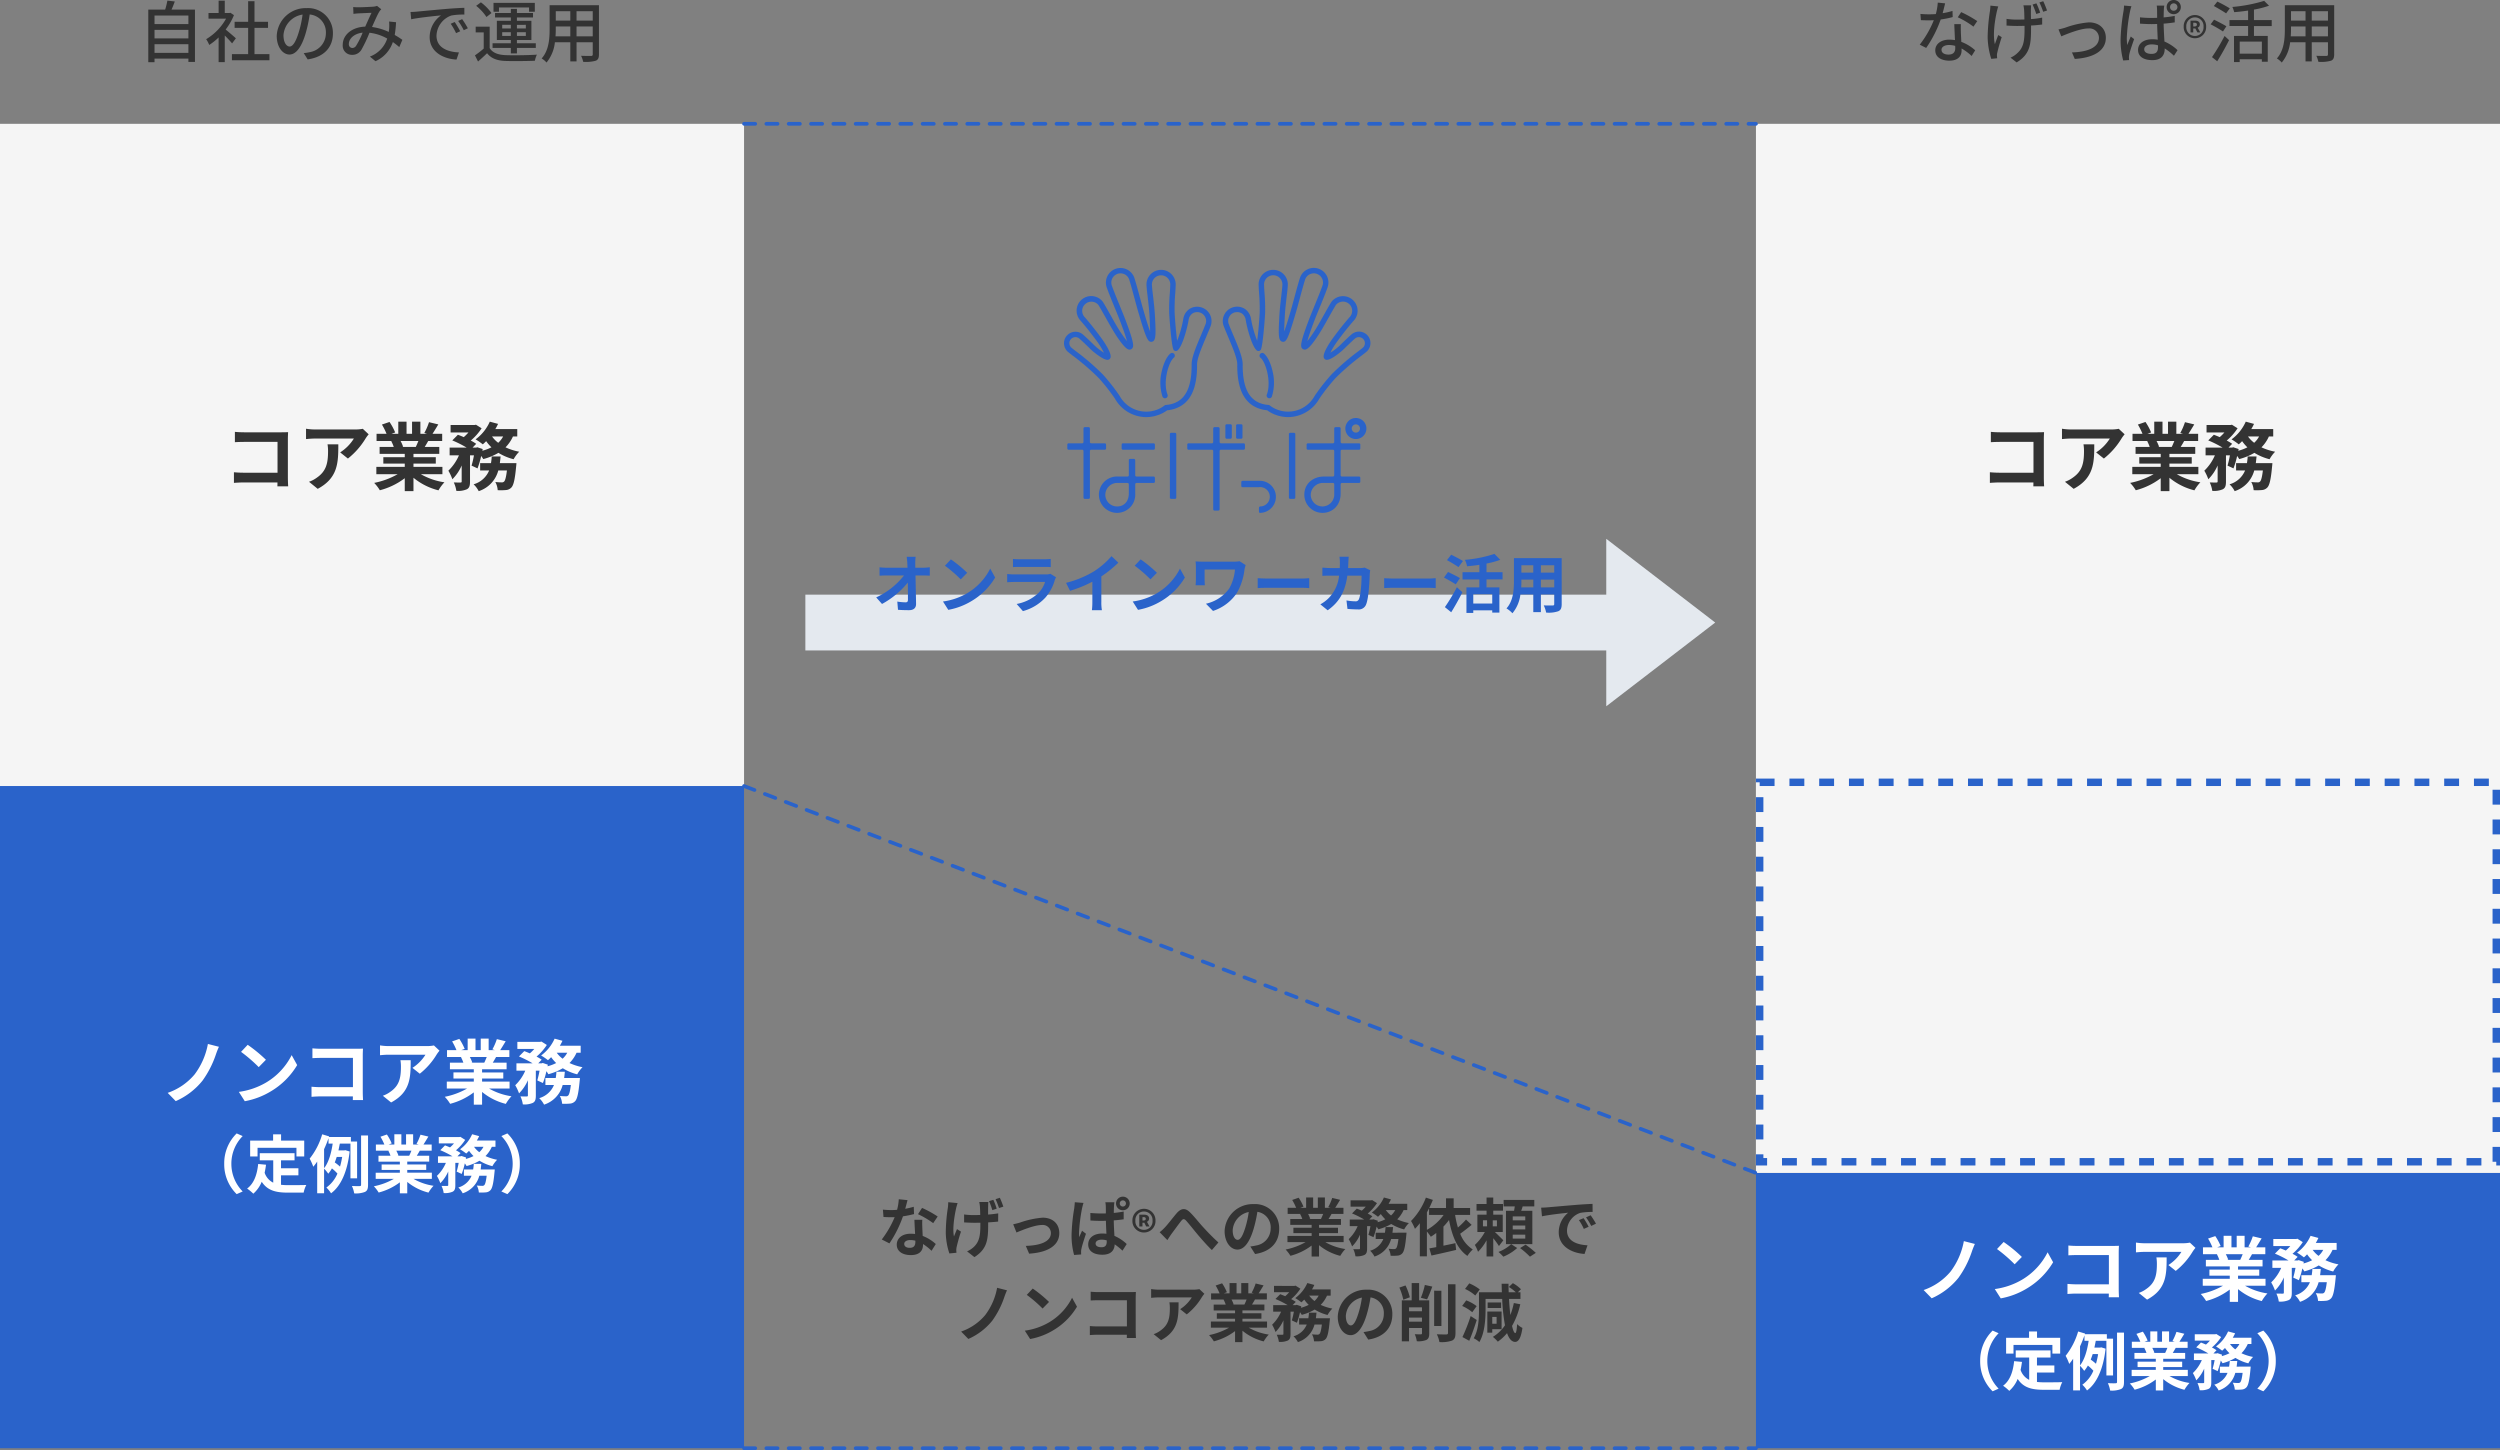 <svg xmlns="http://www.w3.org/2000/svg" xmlns:xlink="http://www.w3.org/1999/xlink" width="672" height="389.782" viewBox="0 0 672 389.782"><rect x="0" y="0" width="672" height="389.782" fill="#808080" stroke="none"/><defs><clipPath id="a"><rect width="82.346" height="65.829" fill="none"/></clipPath></defs><g transform="translate(-7884 -12203.159)"><rect width="200" height="178" transform="translate(7884 12414.441)" fill="#2a63ca"/><rect width="200" height="74" transform="translate(8356 12518.441)" fill="#2a63ca"/><path d="M-41.154-13.908l-2.964-.76A19.283,19.283,0,0,1-47.709-6.46a16.405,16.405,0,0,1-7.22,4.94L-52.763.7a19,19,0,0,0,7.2-5.51A26.349,26.349,0,0,0-41.99-11.78,22.232,22.232,0,0,1-41.154-13.908Zm7.733-.532-1.786,1.9a39.505,39.505,0,0,1,4.75,4.1l1.938-1.976A38.374,38.374,0,0,0-33.421-14.44ZM-35.8-1.786-34.2.722a20.576,20.576,0,0,0,7.049-2.679,20.2,20.2,0,0,0,7.03-7.03L-21.6-11.666a17.891,17.891,0,0,1-6.916,7.391A19.583,19.583,0,0,1-35.8-1.786Zm19.779-11.7v2.641c.532-.038,1.558-.076,2.356-.076H-5.13v7.866h-8.759c-.855,0-1.71-.057-2.375-.114V-.456c.627-.057,1.71-.114,2.451-.114h8.664c0,.361,0,.684-.019.988h2.755c-.038-.57-.076-1.577-.076-2.242v-9.842c0-.551.038-1.311.057-1.748-.323.019-1.121.038-1.672.038H-13.68C-14.326-13.376-15.314-13.414-16.017-13.49Zm34.162.627-1.5-1.406a9.8,9.8,0,0,1-1.938.171H4.465a15.063,15.063,0,0,1-2.318-.19v2.641c.893-.076,1.52-.133,2.318-.133h9.9a11.3,11.3,0,0,1-3.5,3.534l1.976,1.577a19.351,19.351,0,0,0,4.56-5.206A9.566,9.566,0,0,1,18.145-12.863ZM10.393-10.3H7.638a10.533,10.533,0,0,1,.133,1.71c0,3.116-.456,5.13-2.869,6.8a7.508,7.508,0,0,1-2,1.045L5.13,1.064C10.3-1.71,10.393-5.586,10.393-10.3Zm20.444-.855c-.209.513-.437,1.064-.665,1.52H26.619l.323-.057a10.207,10.207,0,0,0-.646-1.463Zm6.137,8.474V-4.541H29.583v-.836h5.7V-7.011h-5.7v-.855h6.593V-9.633H32.452c.285-.456.589-.969.893-1.52h3.572V-13h-2.47c.437-.665.95-1.52,1.482-2.394l-2.375-.57a15.305,15.305,0,0,1-1.2,2.755l.684.209H31.35v-3.1H29.222V-13H27.816v-3.1H25.707V-13H23.978l.931-.342a14.377,14.377,0,0,0-1.444-2.679l-1.938.665A17.031,17.031,0,0,1,22.7-13H20.159v1.843H24.13l-.228.038a8.538,8.538,0,0,1,.646,1.482h-3.61v1.767H27.36v.855H21.888v1.634H27.36v.836H20.1v1.862h5.453a19.961,19.961,0,0,1-6,2.223A10.539,10.539,0,0,1,21,1.425,18.023,18.023,0,0,0,27.36-1.653V1.653h2.223v-3.42a16.218,16.218,0,0,0,6.384,3.211,10.628,10.628,0,0,1,1.52-2.052,16.974,16.974,0,0,1-6.023-2.071ZM51.642-5.51c.076-.551.133-1.121.19-1.691H49.571a15.86,15.86,0,0,1-.19,1.691H46.607v1.881h2.3A6.09,6.09,0,0,1,44.935-.1a6.391,6.391,0,0,1,1.311,1.748,7.59,7.59,0,0,0,5-5.282h2.2c-.209,1.767-.456,2.584-.722,2.831a.774.774,0,0,1-.608.209,16.091,16.091,0,0,1-1.634-.095,4.982,4.982,0,0,1,.608,2.09,14.518,14.518,0,0,0,2.128-.038A2.089,2.089,0,0,0,54.606.7c.551-.608.893-2.071,1.2-5.358.038-.266.076-.855.076-.855Zm.836-6.8A5.774,5.774,0,0,1,51.224-10.7a7.45,7.45,0,0,1-1.577-1.615Zm3.61,0v-1.881h-5.6a12.738,12.738,0,0,0,.7-1.33l-2.109-.57a11.327,11.327,0,0,1-3.629,4.522A16.591,16.591,0,0,1,47.291-10.3a11.312,11.312,0,0,0,.855-.817A10.742,10.742,0,0,0,49.5-9.538a11.512,11.512,0,0,1-2.318.874l.076-.437-1.368-.456-.3.095h-.912l.931-.969a10.634,10.634,0,0,0-1.387-.836A14.182,14.182,0,0,0,46.987-14.4l-1.444-.912-.342.076H39.064v1.9h4.56a11.865,11.865,0,0,1-1.2,1.2c-.513-.228-1.045-.437-1.5-.608L39.5-11.305a27.562,27.562,0,0,1,3.667,1.843H38.817v1.976h2.375a11.938,11.938,0,0,1-2.7,3.914A12.662,12.662,0,0,1,39.52-1.387,11.512,11.512,0,0,0,41.9-4.9V-.836c0,.228-.076.266-.3.285-.247,0-1.007,0-1.71-.019a7.527,7.527,0,0,1,.646,2.147,5.6,5.6,0,0,0,2.679-.4c.665-.342.817-.95.817-1.976V-7.486H45.03a24.765,24.765,0,0,1-.608,2.622l1.52.7a22.179,22.179,0,0,0,.931-3.173,7.191,7.191,0,0,1,.532.8,15.208,15.208,0,0,0,3.876-1.6A13.685,13.685,0,0,0,55.157-6.5a8.677,8.677,0,0,1,1.425-1.919,14.784,14.784,0,0,1-3.5-1.121,9.333,9.333,0,0,0,1.9-2.774ZM-39.729,17.54A11.2,11.2,0,0,0-36.38,25.7l1.615-.714a10.561,10.561,0,0,1-3.043-7.446,10.561,10.561,0,0,1,3.043-7.446L-36.38,9.38A11.2,11.2,0,0,0-39.729,17.54Zm8.959-4.3h10.455v2.329h2.091v-4.25h-6.222v-1.7h-2.142v1.7h-6.171v4.25h1.989Zm6.307,7.412h4.675v-1.9h-4.675V16.622h3.638V14.7h-9.35v1.921h3.621v6a4.576,4.576,0,0,1-2.312-2.669c.153-.68.272-1.394.374-2.159l-2.108-.2c-.306,2.907-1.139,5.253-2.975,6.613a12.379,12.379,0,0,1,1.666,1.377,8.521,8.521,0,0,0,2.261-3.213c1.564,2.414,3.893,2.924,7.021,2.924h4.25a7.56,7.56,0,0,1,.714-2.057c-1.139.051-3.944.051-4.862.051a17.566,17.566,0,0,1-1.938-.1Zm11.577-7.038c.442-.969.85-1.955,1.19-2.941v1.445h1.122c-.34,2.329-1.02,4.981-2.312,6.613ZM-8.024,15.7a21.038,21.038,0,0,1-.578,2.6,13.634,13.634,0,0,0-1.411-1.122c.187-.476.357-.969.527-1.479Zm4.012,5.746V11.556H-5.678V10.349h-5.9l.051-.17-1.87-.561a19.008,19.008,0,0,1-3.366,6.545,14.063,14.063,0,0,1,.969,2.176,13.561,13.561,0,0,0,1.054-1.394v8.517h1.853V18.849a10.345,10.345,0,0,1,1.122,1.36,7.87,7.87,0,0,0,.986-1.428A11.806,11.806,0,0,1-9.3,20.175a8.819,8.819,0,0,1-2.975,3.757,7.051,7.051,0,0,1,1.258,1.547c2.6-1.9,4.386-5.746,5-11.237l-1.173-.357-.323.068H-9.027c.136-.612.255-1.241.374-1.836H-5.8V21.45ZM-2.941,9.924V23.167c0,.289-.1.357-.374.374-.306.017-1.173.017-2.091-.034A7.628,7.628,0,0,1-4.794,25.5,6.743,6.743,0,0,0-1.887,25.1c.629-.323.816-.85.816-1.921V9.924Zm13.532,4.1c-.187.459-.391.952-.6,1.36H6.817l.289-.051a9.132,9.132,0,0,0-.578-1.309ZM16.082,21.6V19.937H9.469v-.748h5.1V17.727h-5.1v-.765h5.9V15.381H12.036c.255-.408.527-.867.8-1.36h3.2V12.372h-2.21c.391-.6.85-1.36,1.326-2.142l-2.125-.51a13.694,13.694,0,0,1-1.071,2.465l.612.187H11.05V9.6h-1.9v2.771H7.888V9.6H6v2.771H4.454l.833-.306A12.864,12.864,0,0,0,4,9.669l-1.734.6a15.238,15.238,0,0,1,1.054,2.108H1.037v1.649H4.59l-.2.034a7.639,7.639,0,0,1,.578,1.326H1.734v1.581H7.48v.765h-4.9v1.462h4.9v.748H.986V21.6H5.865A17.86,17.86,0,0,1,.493,23.592a9.43,9.43,0,0,1,1.292,1.683,16.126,16.126,0,0,0,5.7-2.754v2.958H9.469v-3.06a14.511,14.511,0,0,0,5.712,2.873,9.509,9.509,0,0,1,1.36-1.836A15.188,15.188,0,0,1,11.152,21.6ZM29.206,19.07c.068-.493.119-1,.17-1.513H27.353a14.191,14.191,0,0,1-.17,1.513H24.7v1.683h2.057A5.449,5.449,0,0,1,23.2,23.915a5.718,5.718,0,0,1,1.173,1.564,6.791,6.791,0,0,0,4.471-4.726h1.972c-.187,1.581-.408,2.312-.646,2.533a.692.692,0,0,1-.544.187,14.4,14.4,0,0,1-1.462-.085,4.458,4.458,0,0,1,.544,1.87,12.99,12.99,0,0,0,1.9-.034,1.869,1.869,0,0,0,1.241-.6c.493-.544.8-1.853,1.071-4.794.034-.238.068-.765.068-.765Zm.748-6.086a5.166,5.166,0,0,1-1.122,1.445,6.666,6.666,0,0,1-1.411-1.445Zm3.23,0V11.3H28.169a11.4,11.4,0,0,0,.629-1.19L26.911,9.6a10.134,10.134,0,0,1-3.247,4.046,14.845,14.845,0,0,1,1.649,1.139,10.121,10.121,0,0,0,.765-.731,9.612,9.612,0,0,0,1.207,1.411,10.3,10.3,0,0,1-2.074.782l.068-.391-1.224-.408-.272.085h-.816l.833-.867a9.514,9.514,0,0,0-1.241-.748,12.689,12.689,0,0,0,2.482-2.8L23.749,10.3l-.306.068H17.952v1.7h4.08a10.616,10.616,0,0,1-1.071,1.071c-.459-.2-.935-.391-1.343-.544l-1.275,1.292a24.661,24.661,0,0,1,3.281,1.649H17.731V17.3h2.125a10.681,10.681,0,0,1-2.414,3.5,11.329,11.329,0,0,1,.918,1.955,10.3,10.3,0,0,0,2.125-3.145v3.638c0,.2-.068.238-.272.255-.221,0-.9,0-1.53-.017a6.735,6.735,0,0,1,.578,1.921,5.014,5.014,0,0,0,2.4-.357c.595-.306.731-.85.731-1.768V17.3h.9a22.159,22.159,0,0,1-.544,2.346l1.36.629a19.844,19.844,0,0,0,.833-2.839,6.434,6.434,0,0,1,.476.714,13.607,13.607,0,0,0,3.468-1.428,12.245,12.245,0,0,0,3.468,1.462,7.764,7.764,0,0,1,1.275-1.717,13.228,13.228,0,0,1-3.128-1,8.351,8.351,0,0,0,1.7-2.482Zm6.545,4.556A11.2,11.2,0,0,0,36.38,9.38l-1.615.714a10.631,10.631,0,0,1,0,14.892l1.615.714A11.2,11.2,0,0,0,39.729,17.54Z" transform="translate(7984 12498.441)" fill="#fff"/><path d="M-41.154-13.908l-2.964-.76A19.283,19.283,0,0,1-47.709-6.46a16.405,16.405,0,0,1-7.22,4.94L-52.763.7a19,19,0,0,0,7.2-5.51A26.349,26.349,0,0,0-41.99-11.78,22.232,22.232,0,0,1-41.154-13.908Zm7.733-.532-1.786,1.9a39.505,39.505,0,0,1,4.75,4.1l1.938-1.976A38.374,38.374,0,0,0-33.421-14.44ZM-35.8-1.786-34.2.722a20.576,20.576,0,0,0,7.049-2.679,20.2,20.2,0,0,0,7.03-7.03L-21.6-11.666a17.891,17.891,0,0,1-6.916,7.391A19.583,19.583,0,0,1-35.8-1.786Zm19.779-11.7v2.641c.532-.038,1.558-.076,2.356-.076H-5.13v7.866h-8.759c-.855,0-1.71-.057-2.375-.114V-.456c.627-.057,1.71-.114,2.451-.114h8.664c0,.361,0,.684-.019.988h2.755c-.038-.57-.076-1.577-.076-2.242v-9.842c0-.551.038-1.311.057-1.748-.323.019-1.121.038-1.672.038H-13.68C-14.326-13.376-15.314-13.414-16.017-13.49Zm34.162.627-1.5-1.406a9.8,9.8,0,0,1-1.938.171H4.465a15.063,15.063,0,0,1-2.318-.19v2.641c.893-.076,1.52-.133,2.318-.133h9.9a11.3,11.3,0,0,1-3.5,3.534l1.976,1.577a19.351,19.351,0,0,0,4.56-5.206A9.566,9.566,0,0,1,18.145-12.863ZM10.393-10.3H7.638a10.533,10.533,0,0,1,.133,1.71c0,3.116-.456,5.13-2.869,6.8a7.508,7.508,0,0,1-2,1.045L5.13,1.064C10.3-1.71,10.393-5.586,10.393-10.3Zm20.444-.855c-.209.513-.437,1.064-.665,1.52H26.619l.323-.057a10.207,10.207,0,0,0-.646-1.463Zm6.137,8.474V-4.541H29.583v-.836h5.7V-7.011h-5.7v-.855h6.593V-9.633H32.452c.285-.456.589-.969.893-1.52h3.572V-13h-2.47c.437-.665.95-1.52,1.482-2.394l-2.375-.57a15.305,15.305,0,0,1-1.2,2.755l.684.209H31.35v-3.1H29.222V-13H27.816v-3.1H25.707V-13H23.978l.931-.342a14.377,14.377,0,0,0-1.444-2.679l-1.938.665A17.031,17.031,0,0,1,22.7-13H20.159v1.843H24.13l-.228.038a8.538,8.538,0,0,1,.646,1.482h-3.61v1.767H27.36v.855H21.888v1.634H27.36v.836H20.1v1.862h5.453a19.961,19.961,0,0,1-6,2.223A10.539,10.539,0,0,1,21,1.425,18.023,18.023,0,0,0,27.36-1.653V1.653h2.223v-3.42a16.218,16.218,0,0,0,6.384,3.211,10.628,10.628,0,0,1,1.52-2.052,16.974,16.974,0,0,1-6.023-2.071ZM51.642-5.51c.076-.551.133-1.121.19-1.691H49.571a15.86,15.86,0,0,1-.19,1.691H46.607v1.881h2.3A6.09,6.09,0,0,1,44.935-.1a6.391,6.391,0,0,1,1.311,1.748,7.59,7.59,0,0,0,5-5.282h2.2c-.209,1.767-.456,2.584-.722,2.831a.774.774,0,0,1-.608.209,16.091,16.091,0,0,1-1.634-.095,4.982,4.982,0,0,1,.608,2.09,14.518,14.518,0,0,0,2.128-.038A2.089,2.089,0,0,0,54.606.7c.551-.608.893-2.071,1.2-5.358.038-.266.076-.855.076-.855Zm.836-6.8A5.774,5.774,0,0,1,51.224-10.7a7.45,7.45,0,0,1-1.577-1.615Zm3.61,0v-1.881h-5.6a12.738,12.738,0,0,0,.7-1.33l-2.109-.57a11.327,11.327,0,0,1-3.629,4.522A16.591,16.591,0,0,1,47.291-10.3a11.312,11.312,0,0,0,.855-.817A10.742,10.742,0,0,0,49.5-9.538a11.512,11.512,0,0,1-2.318.874l.076-.437-1.368-.456-.3.095h-.912l.931-.969a10.634,10.634,0,0,0-1.387-.836A14.182,14.182,0,0,0,46.987-14.4l-1.444-.912-.342.076H39.064v1.9h4.56a11.865,11.865,0,0,1-1.2,1.2c-.513-.228-1.045-.437-1.5-.608L39.5-11.305a27.562,27.562,0,0,1,3.667,1.843H38.817v1.976h2.375a11.938,11.938,0,0,1-2.7,3.914A12.662,12.662,0,0,1,39.52-1.387,11.512,11.512,0,0,0,41.9-4.9V-.836c0,.228-.076.266-.3.285-.247,0-1.007,0-1.71-.019a7.527,7.527,0,0,1,.646,2.147,5.6,5.6,0,0,0,2.679-.4c.665-.342.817-.95.817-1.976V-7.486H45.03a24.765,24.765,0,0,1-.608,2.622l1.52.7a22.179,22.179,0,0,0,.931-3.173,7.191,7.191,0,0,1,.532.8,15.208,15.208,0,0,0,3.876-1.6A13.685,13.685,0,0,0,55.157-6.5a8.677,8.677,0,0,1,1.425-1.919,14.784,14.784,0,0,1-3.5-1.121,9.333,9.333,0,0,0,1.9-2.774ZM-39.729,17.54A11.2,11.2,0,0,0-36.38,25.7l1.615-.714a10.561,10.561,0,0,1-3.043-7.446,10.561,10.561,0,0,1,3.043-7.446L-36.38,9.38A11.2,11.2,0,0,0-39.729,17.54Zm8.959-4.3h10.455v2.329h2.091v-4.25h-6.222v-1.7h-2.142v1.7h-6.171v4.25h1.989Zm6.307,7.412h4.675v-1.9h-4.675V16.622h3.638V14.7h-9.35v1.921h3.621v6a4.576,4.576,0,0,1-2.312-2.669c.153-.68.272-1.394.374-2.159l-2.108-.2c-.306,2.907-1.139,5.253-2.975,6.613a12.379,12.379,0,0,1,1.666,1.377,8.521,8.521,0,0,0,2.261-3.213c1.564,2.414,3.893,2.924,7.021,2.924h4.25a7.56,7.56,0,0,1,.714-2.057c-1.139.051-3.944.051-4.862.051a17.566,17.566,0,0,1-1.938-.1Zm11.577-7.038c.442-.969.85-1.955,1.19-2.941v1.445h1.122c-.34,2.329-1.02,4.981-2.312,6.613ZM-8.024,15.7a21.038,21.038,0,0,1-.578,2.6,13.634,13.634,0,0,0-1.411-1.122c.187-.476.357-.969.527-1.479Zm4.012,5.746V11.556H-5.678V10.349h-5.9l.051-.17-1.87-.561a19.008,19.008,0,0,1-3.366,6.545,14.063,14.063,0,0,1,.969,2.176,13.561,13.561,0,0,0,1.054-1.394v8.517h1.853V18.849a10.345,10.345,0,0,1,1.122,1.36,7.87,7.87,0,0,0,.986-1.428A11.806,11.806,0,0,1-9.3,20.175a8.819,8.819,0,0,1-2.975,3.757,7.051,7.051,0,0,1,1.258,1.547c2.6-1.9,4.386-5.746,5-11.237l-1.173-.357-.323.068H-9.027c.136-.612.255-1.241.374-1.836H-5.8V21.45ZM-2.941,9.924V23.167c0,.289-.1.357-.374.374-.306.017-1.173.017-2.091-.034A7.628,7.628,0,0,1-4.794,25.5,6.743,6.743,0,0,0-1.887,25.1c.629-.323.816-.85.816-1.921V9.924Zm13.532,4.1c-.187.459-.391.952-.6,1.36H6.817l.289-.051a9.132,9.132,0,0,0-.578-1.309ZM16.082,21.6V19.937H9.469v-.748h5.1V17.727h-5.1v-.765h5.9V15.381H12.036c.255-.408.527-.867.8-1.36h3.2V12.372h-2.21c.391-.6.85-1.36,1.326-2.142l-2.125-.51a13.694,13.694,0,0,1-1.071,2.465l.612.187H11.05V9.6h-1.9v2.771H7.888V9.6H6v2.771H4.454l.833-.306A12.864,12.864,0,0,0,4,9.669l-1.734.6a15.238,15.238,0,0,1,1.054,2.108H1.037v1.649H4.59l-.2.034a7.639,7.639,0,0,1,.578,1.326H1.734v1.581H7.48v.765h-4.9v1.462h4.9v.748H.986V21.6H5.865A17.86,17.86,0,0,1,.493,23.592a9.43,9.43,0,0,1,1.292,1.683,16.126,16.126,0,0,0,5.7-2.754v2.958H9.469v-3.06a14.511,14.511,0,0,0,5.712,2.873,9.509,9.509,0,0,1,1.36-1.836A15.188,15.188,0,0,1,11.152,21.6ZM29.206,19.07c.068-.493.119-1,.17-1.513H27.353a14.191,14.191,0,0,1-.17,1.513H24.7v1.683h2.057A5.449,5.449,0,0,1,23.2,23.915a5.718,5.718,0,0,1,1.173,1.564,6.791,6.791,0,0,0,4.471-4.726h1.972c-.187,1.581-.408,2.312-.646,2.533a.692.692,0,0,1-.544.187,14.4,14.4,0,0,1-1.462-.085,4.458,4.458,0,0,1,.544,1.87,12.99,12.99,0,0,0,1.9-.034,1.869,1.869,0,0,0,1.241-.6c.493-.544.8-1.853,1.071-4.794.034-.238.068-.765.068-.765Zm.748-6.086a5.166,5.166,0,0,1-1.122,1.445,6.666,6.666,0,0,1-1.411-1.445Zm3.23,0V11.3H28.169a11.4,11.4,0,0,0,.629-1.19L26.911,9.6a10.134,10.134,0,0,1-3.247,4.046,14.845,14.845,0,0,1,1.649,1.139,10.121,10.121,0,0,0,.765-.731,9.612,9.612,0,0,0,1.207,1.411,10.3,10.3,0,0,1-2.074.782l.068-.391-1.224-.408-.272.085h-.816l.833-.867a9.514,9.514,0,0,0-1.241-.748,12.689,12.689,0,0,0,2.482-2.8L23.749,10.3l-.306.068H17.952v1.7h4.08a10.616,10.616,0,0,1-1.071,1.071c-.459-.2-.935-.391-1.343-.544l-1.275,1.292a24.661,24.661,0,0,1,3.281,1.649H17.731V17.3h2.125a10.681,10.681,0,0,1-2.414,3.5,11.329,11.329,0,0,1,.918,1.955,10.3,10.3,0,0,0,2.125-3.145v3.638c0,.2-.068.238-.272.255-.221,0-.9,0-1.53-.017a6.735,6.735,0,0,1,.578,1.921,5.014,5.014,0,0,0,2.4-.357c.595-.306.731-.85.731-1.768V17.3h.9a22.159,22.159,0,0,1-.544,2.346l1.36.629a19.844,19.844,0,0,0,.833-2.839,6.434,6.434,0,0,1,.476.714,13.607,13.607,0,0,0,3.468-1.428,12.245,12.245,0,0,0,3.468,1.462,7.764,7.764,0,0,1,1.275-1.717,13.228,13.228,0,0,1-3.128-1,8.351,8.351,0,0,0,1.7-2.482Zm6.545,4.556A11.2,11.2,0,0,0,36.38,9.38l-1.615.714a10.631,10.631,0,0,1,0,14.892l1.615.714A11.2,11.2,0,0,0,39.729,17.54Z" transform="translate(8456 12551.441)" fill="#fff"/><rect width="200" height="178" transform="translate(7884 12236.441)" fill="#f5f5f5"/><rect width="200" height="282" transform="translate(8356 12236.441)" fill="#f5f5f5"/><g transform="translate(8356 12412.441)" fill="#f5f5f5" stroke="#2a63ca" stroke-width="2" stroke-dasharray="4"><rect width="200" height="104" stroke="none"/><rect x="1" y="1" width="198" height="102" fill="none"/></g><path d="M-36.86-14.2v2.78c.56-.04,1.64-.08,2.48-.08h8.98v8.28h-9.22c-.9,0-1.8-.06-2.5-.12V-.48c.66-.06,1.8-.12,2.58-.12h9.12c0,.38,0,.72-.02,1.04h2.9c-.04-.6-.08-1.66-.08-2.36V-12.28c0-.58.04-1.38.06-1.84-.34.02-1.18.04-1.76.04H-34.4C-35.08-14.08-36.12-14.12-36.86-14.2Zm35.96.66-1.58-1.48a10.314,10.314,0,0,1-2.04.18H-15.3a15.856,15.856,0,0,1-2.44-.2v2.78c.94-.08,1.6-.14,2.44-.14H-4.88A11.894,11.894,0,0,1-8.56-8.68l2.08,1.66a20.37,20.37,0,0,0,4.8-5.48A10.07,10.07,0,0,1-.9-13.54Zm-8.16,2.7h-2.9a11.087,11.087,0,0,1,.14,1.8c0,3.28-.48,5.4-3.02,7.16a7.9,7.9,0,0,1-2.1,1.1l2.34,1.9C-9.16-1.8-9.06-5.88-9.06-10.84Zm21.52-.9c-.22.54-.46,1.12-.7,1.6H8.02l.34-.06a10.744,10.744,0,0,0-.68-1.54Zm6.46,8.92V-4.78H11.14v-.88h6V-7.38h-6v-.9h6.94v-1.86H14.16c.3-.48.62-1.02.94-1.6h3.76v-1.94h-2.6c.46-.7,1-1.6,1.56-2.52l-2.5-.6a16.111,16.111,0,0,1-1.26,2.9l.72.22H13v-3.26H10.76v3.26H9.28v-3.26H7.06v3.26H5.24l.98-.36A15.134,15.134,0,0,0,4.7-16.86l-2.04.7A17.927,17.927,0,0,1,3.9-13.68H1.22v1.94H5.4l-.24.04a8.987,8.987,0,0,1,.68,1.56H2.04v1.86H8.8v.9H3.04v1.72H8.8v.88H1.16v1.96H6.9A21.012,21.012,0,0,1,.58-.48,11.094,11.094,0,0,1,2.1,1.5,18.972,18.972,0,0,0,8.8-1.74V1.74h2.34v-3.6a17.072,17.072,0,0,0,6.72,3.38,11.188,11.188,0,0,1,1.6-2.16,17.868,17.868,0,0,1-6.34-2.18ZM34.36-5.8c.08-.58.14-1.18.2-1.78H32.18a16.7,16.7,0,0,1-.2,1.78H29.06v1.98h2.42A6.411,6.411,0,0,1,27.3-.1a6.727,6.727,0,0,1,1.38,1.84,7.99,7.99,0,0,0,5.26-5.56h2.32c-.22,1.86-.48,2.72-.76,2.98a.815.815,0,0,1-.64.22,16.938,16.938,0,0,1-1.72-.1,5.244,5.244,0,0,1,.64,2.2,15.282,15.282,0,0,0,2.24-.04,2.2,2.2,0,0,0,1.46-.7c.58-.64.94-2.18,1.26-5.64.04-.28.08-.9.08-.9Zm.88-7.16a6.078,6.078,0,0,1-1.32,1.7,7.842,7.842,0,0,1-1.66-1.7Zm3.8,0v-1.98h-5.9a13.409,13.409,0,0,0,.74-1.4l-2.22-.6a11.923,11.923,0,0,1-3.82,4.76,17.464,17.464,0,0,1,1.94,1.34,11.908,11.908,0,0,0,.9-.86,11.308,11.308,0,0,0,1.42,1.66,12.117,12.117,0,0,1-2.44.92l.08-.46-1.44-.48-.32.1h-.96L28-10.98a11.193,11.193,0,0,0-1.46-.88,14.929,14.929,0,0,0,2.92-3.3l-1.52-.96-.36.08H21.12v2h4.8a12.489,12.489,0,0,1-1.26,1.26c-.54-.24-1.1-.46-1.58-.64l-1.5,1.52a29.013,29.013,0,0,1,3.86,1.94H20.86v2.08h2.5a12.566,12.566,0,0,1-2.84,4.12,13.328,13.328,0,0,1,1.08,2.3,12.117,12.117,0,0,0,2.5-3.7V-.88c0,.24-.08.28-.32.3-.26,0-1.06,0-1.8-.02a7.923,7.923,0,0,1,.68,2.26,5.9,5.9,0,0,0,2.82-.42c.7-.36.86-1,.86-2.08V-7.88H27.4a26.069,26.069,0,0,1-.64,2.76l1.6.74a23.346,23.346,0,0,0,.98-3.34,7.569,7.569,0,0,1,.56.84,16.009,16.009,0,0,0,4.08-1.68,14.406,14.406,0,0,0,4.08,1.72,9.134,9.134,0,0,1,1.5-2.02,15.562,15.562,0,0,1-3.68-1.18,9.825,9.825,0,0,0,2-2.92Z" transform="translate(7984 12333.441)" fill="#333"/><path d="M-36.86-14.2v2.78c.56-.04,1.64-.08,2.48-.08h8.98v8.28h-9.22c-.9,0-1.8-.06-2.5-.12V-.48c.66-.06,1.8-.12,2.58-.12h9.12c0,.38,0,.72-.02,1.04h2.9c-.04-.6-.08-1.66-.08-2.36V-12.28c0-.58.04-1.38.06-1.84-.34.02-1.18.04-1.76.04H-34.4C-35.08-14.08-36.12-14.12-36.86-14.2Zm35.96.66-1.58-1.48a10.314,10.314,0,0,1-2.04.18H-15.3a15.856,15.856,0,0,1-2.44-.2v2.78c.94-.08,1.6-.14,2.44-.14H-4.88A11.894,11.894,0,0,1-8.56-8.68l2.08,1.66a20.37,20.37,0,0,0,4.8-5.48A10.07,10.07,0,0,1-.9-13.54Zm-8.16,2.7h-2.9a11.087,11.087,0,0,1,.14,1.8c0,3.28-.48,5.4-3.02,7.16a7.9,7.9,0,0,1-2.1,1.1l2.34,1.9C-9.16-1.8-9.06-5.88-9.06-10.84Zm21.52-.9c-.22.54-.46,1.12-.7,1.6H8.02l.34-.06a10.744,10.744,0,0,0-.68-1.54Zm6.46,8.92V-4.78H11.14v-.88h6V-7.38h-6v-.9h6.94v-1.86H14.16c.3-.48.62-1.02.94-1.6h3.76v-1.94h-2.6c.46-.7,1-1.6,1.56-2.52l-2.5-.6a16.111,16.111,0,0,1-1.26,2.9l.72.22H13v-3.26H10.76v3.26H9.28v-3.26H7.06v3.26H5.24l.98-.36A15.134,15.134,0,0,0,4.7-16.86l-2.04.7A17.927,17.927,0,0,1,3.9-13.68H1.22v1.94H5.4l-.24.04a8.987,8.987,0,0,1,.68,1.56H2.04v1.86H8.8v.9H3.04v1.72H8.8v.88H1.16v1.96H6.9A21.012,21.012,0,0,1,.58-.48,11.094,11.094,0,0,1,2.1,1.5,18.972,18.972,0,0,0,8.8-1.74V1.74h2.34v-3.6a17.072,17.072,0,0,0,6.72,3.38,11.188,11.188,0,0,1,1.6-2.16,17.868,17.868,0,0,1-6.34-2.18ZM34.36-5.8c.08-.58.14-1.18.2-1.78H32.18a16.7,16.7,0,0,1-.2,1.78H29.06v1.98h2.42A6.411,6.411,0,0,1,27.3-.1a6.727,6.727,0,0,1,1.38,1.84,7.99,7.99,0,0,0,5.26-5.56h2.32c-.22,1.86-.48,2.72-.76,2.98a.815.815,0,0,1-.64.22,16.938,16.938,0,0,1-1.72-.1,5.244,5.244,0,0,1,.64,2.2,15.282,15.282,0,0,0,2.24-.04,2.2,2.2,0,0,0,1.46-.7c.58-.64.94-2.18,1.26-5.64.04-.28.08-.9.08-.9Zm.88-7.16a6.078,6.078,0,0,1-1.32,1.7,7.842,7.842,0,0,1-1.66-1.7Zm3.8,0v-1.98h-5.9a13.409,13.409,0,0,0,.74-1.4l-2.22-.6a11.923,11.923,0,0,1-3.82,4.76,17.464,17.464,0,0,1,1.94,1.34,11.908,11.908,0,0,0,.9-.86,11.308,11.308,0,0,0,1.42,1.66,12.117,12.117,0,0,1-2.44.92l.08-.46-1.44-.48-.32.1h-.96L28-10.98a11.193,11.193,0,0,0-1.46-.88,14.929,14.929,0,0,0,2.92-3.3l-1.52-.96-.36.08H21.12v2h4.8a12.489,12.489,0,0,1-1.26,1.26c-.54-.24-1.1-.46-1.58-.64l-1.5,1.52a29.013,29.013,0,0,1,3.86,1.94H20.86v2.08h2.5a12.566,12.566,0,0,1-2.84,4.12,13.328,13.328,0,0,1,1.08,2.3,12.117,12.117,0,0,0,2.5-3.7V-.88c0,.24-.08.28-.32.3-.26,0-1.06,0-1.8-.02a7.923,7.923,0,0,1,.68,2.26,5.9,5.9,0,0,0,2.82-.42c.7-.36.86-1,.86-2.08V-7.88H27.4a26.069,26.069,0,0,1-.64,2.76l1.6.74a23.346,23.346,0,0,0,.98-3.34,7.569,7.569,0,0,1,.56.84,16.009,16.009,0,0,0,4.08-1.68,14.406,14.406,0,0,0,4.08,1.72,9.134,9.134,0,0,1,1.5-2.02,15.562,15.562,0,0,1-3.68-1.18,9.825,9.825,0,0,0,2-2.92Z" transform="translate(8456 12333.441)" fill="#333"/><line x2="272" transform="translate(8084 12236.441)" fill="none" stroke="#2a63ca" stroke-linecap="round" stroke-width="1" stroke-dasharray="3"/><line x2="272" y2="104" transform="translate(8084 12414.441)" fill="none" stroke="#2a63ca" stroke-linecap="round" stroke-width="1" stroke-dasharray="3"/><line x2="222.121" transform="translate(8100.483 12370.5)" fill="none" stroke="#e4e9ef" stroke-width="15"/><g transform="translate(8345.051 12347.994) rotate(90)" fill="#e4e9ef"><path d="M 43.997 28.788 L 1.015 28.788 L 22.506 0.821 L 43.997 28.788 Z" stroke="none"/><path d="M 22.506 1.641 L 2.03 28.288 L 42.982 28.288 L 22.506 1.641 M 22.506 -5.7220458984375e-06 L 45.012 29.288 L 0 29.288 L 22.506 -5.7220458984375e-06 Z" stroke="none" fill="#e4e9ef"/></g><path d="M-81.872-13.617h-2.414c.068.442.119.986.17,1.717q.025.561.051,1.224h-5.627a16.273,16.273,0,0,1-1.887-.119v2.261c.6-.034,1.326-.068,1.938-.068H-85a20.185,20.185,0,0,1-7.48,5.9l1.564,1.768A23.377,23.377,0,0,0-83.98-6.681c.034,1.751.034,3.451.034,4.59,0,.493-.17.714-.6.714a14.439,14.439,0,0,1-2.261-.2l.187,2.21c.969.068,1.921.1,2.958.1,1.292,0,1.921-.629,1.9-1.717-.034-2.3-.1-5.134-.153-7.616h2.193c.459,0,1.1.034,1.649.051v-2.261a13.142,13.142,0,0,1-1.768.136h-2.125c0-.442-.017-.85-.017-1.224A14.54,14.54,0,0,1-81.872-13.617Zm9.469.7-1.6,1.7a35.347,35.347,0,0,1,4.25,3.672l1.734-1.768A34.334,34.334,0,0,0-72.4-12.92ZM-74.528-1.6-73.1.646a18.411,18.411,0,0,0,6.307-2.4,18.077,18.077,0,0,0,6.29-6.29l-1.326-2.4a16.007,16.007,0,0,1-6.188,6.613A17.522,17.522,0,0,1-74.528-1.6Zm18.819-11.441v2.193c.493-.034,1.224-.051,1.768-.051h6.511c.612,0,1.411.017,1.87.051v-2.193a16.028,16.028,0,0,1-1.836.085h-6.545A14.33,14.33,0,0,1-55.709-13.039Zm11.577,4.93-1.513-.935a3.586,3.586,0,0,1-1.241.17H-55.3c-.527,0-1.258-.051-1.972-.1v2.21c.714-.068,1.564-.085,1.972-.085h8.211A7.375,7.375,0,0,1-48.841-3.91,11.467,11.467,0,0,1-54.723-.935L-53.04.986a12.73,12.73,0,0,0,6.069-3.672A12.217,12.217,0,0,0-44.455-7.4,6.3,6.3,0,0,1-44.132-8.109Zm2.686,1.5,1.071,2.142a34.064,34.064,0,0,0,6-2.448v5.44A19.038,19.038,0,0,1-34.493.748h2.686a11.688,11.688,0,0,1-.153-2.227V-8.347a31.182,31.182,0,0,0,4.573-3.689l-1.836-1.751a21.794,21.794,0,0,1-4.794,4.131A27.336,27.336,0,0,1-41.446-6.613ZM-21.4-12.92l-1.6,1.7a35.347,35.347,0,0,1,4.25,3.672l1.734-1.768A34.335,34.335,0,0,0-21.4-12.92ZM-23.528-1.6-22.1.646a18.41,18.41,0,0,0,6.307-2.4A18.077,18.077,0,0,0-9.5-8.041l-1.326-2.4a16.007,16.007,0,0,1-6.188,6.613A17.522,17.522,0,0,1-23.528-1.6ZM6.834-11.39,5.2-12.427a9.34,9.34,0,0,1-1.615.119H-4.539c-.8,0-1.547-.034-2.091-.068a13.147,13.147,0,0,1,.085,1.428v3.587A13.891,13.891,0,0,1-6.63-5.967h2.5C-4.182-6.494-4.2-7.106-4.2-7.361V-10.2h8.16A12.21,12.21,0,0,1,2.414-5.1,10.529,10.529,0,0,1-3.842-1l1.9,1.938A12.382,12.382,0,0,0,4.505-3.944a16.564,16.564,0,0,0,2.023-6.307A10.344,10.344,0,0,1,6.834-11.39Zm3.23,3.519V-5.2c.629-.051,1.768-.085,2.737-.085H21.93c.714,0,1.581.068,1.989.085V-7.871c-.442.034-1.19.1-1.989.1H12.8C11.917-7.769,10.676-7.82,10.064-7.871Zm24.48-5.763h-2.5a12.582,12.582,0,0,1,.119,1.564c0,.51-.017,1-.034,1.479H29.7c-.646,0-1.53-.051-2.244-.119v2.227c.731-.068,1.666-.068,2.244-.068h2.244A10,10,0,0,1,29.138-2.5,10.13,10.13,0,0,1,26.911-.833l1.972,1.6c3.043-2.159,4.658-4.828,5.287-9.316h3.825c0,1.836-.221,5.236-.714,6.307a.9.9,0,0,1-.969.595,14.071,14.071,0,0,1-2.38-.238L34.2.391c.816.068,1.836.136,2.805.136A2.093,2.093,0,0,0,39.2-.782c.731-1.734.935-6.477,1-8.313a6.951,6.951,0,0,1,.119-.9l-1.479-.714a7.9,7.9,0,0,1-1.275.119h-3.2c.034-.493.051-1,.068-1.53C34.459-12.529,34.493-13.243,34.544-13.634Zm9.52,5.763V-5.2c.629-.051,1.768-.085,2.737-.085H55.93c.714,0,1.581.068,1.989.085V-7.871c-.442.034-1.19.1-1.989.1H46.8C45.917-7.769,44.676-7.82,44.064-7.871Zm21.182-4.607c-.731-.476-2.21-1.224-3.162-1.7l-1.139,1.462a35.181,35.181,0,0,1,3.094,1.87Zm-.816,4.59c-.748-.459-2.261-1.19-3.2-1.649l-1.088,1.5c1,.544,2.465,1.343,3.162,1.836Zm-2.346,9.18C63.121-.357,64.192-2.3,65.093-4.08L63.614-5.44a50.243,50.243,0,0,1-3.23,5.355ZM73.117-1.054h-5.1v-2.5h5.1Zm2.771-6.477V-9.469H71.57V-11.8a23.2,23.2,0,0,0,3.689-1l-1.547-1.6a33.61,33.61,0,0,1-7.956,1.6,7.221,7.221,0,0,1,.6,1.734c1.054-.1,2.193-.221,3.3-.391v1.989H65.127v1.938h4.522v2.142H66.181V1.479h1.836v-.7h5.1v.612h1.921V-5.389H71.57V-7.531Zm10.3,2.142V-7.48h3.587v2.091Zm-5.287,0c.034-.629.051-1.241.051-1.785V-7.48h3.2v2.091Zm3.247-5.95v1.972h-3.2v-1.972Zm5.627,1.972H86.19v-1.972h3.587Zm2.006-3.893H78.948v6.069c0,2.38-.153,5.406-2.006,7.446a7.467,7.467,0,0,1,1.6,1.309,9.735,9.735,0,0,0,2.142-5.049H84.15V1.258h2.04V-3.485h3.587v2.55c0,.306-.119.408-.442.408-.306,0-1.428.017-2.38-.034A7.643,7.643,0,0,1,87.6,1.377a7.894,7.894,0,0,0,3.264-.357c.68-.306.918-.85.918-1.938Z" transform="translate(8212 12366.441)" fill="#2a63ca"/><g transform="translate(8170 12275.188)"><g clip-path="url(#a)"><path d="M88.8,112.43H89.83a.35.35,0,0,0,.349-.349v-3.2a.35.35,0,0,0-.349-.349H88.8a.35.35,0,0,0-.349.349v3.2a.35.35,0,0,0,.349.349m2.872,0H92.7a.35.35,0,0,0,.349-.349v-3.2a.35.35,0,0,0-.349-.349H91.676a.35.35,0,0,0-.349.349v3.2a.35.35,0,0,0,.349.349M74.9,110.83H73.877a.35.35,0,0,0-.349.349v17.064a.35.35,0,0,0,.349.349H74.9a.35.35,0,0,0,.349-.349V111.179a.35.35,0,0,0-.349-.349m18.46,2.827H87.25a.35.35,0,0,1-.349-.349v-3.65a.35.35,0,0,0-.349-.349H85.527a.35.35,0,0,0-.349.349v3.65a.35.35,0,0,1-.349.349H78.553a.35.35,0,0,0-.349.349v1.025a.35.35,0,0,0,.349.349h6.276a.35.35,0,0,1,.349.349v15.659a.35.35,0,0,0,.349.349h1.025a.35.35,0,0,0,.349-.349V115.729a.35.35,0,0,1,.349-.349h6.112a.35.35,0,0,0,.349-.349v-1.025a.35.35,0,0,0-.349-.349" transform="translate(-45.068 -66.523)" fill="#2a63ca"/><path d="M25.507,114.886H17.262a.35.35,0,0,0-.349.349v1.025a.35.35,0,0,0,.349.349h8.245a.35.35,0,0,0,.349-.349v-1.025a.35.35,0,0,0-.349-.349m-13.127,0H8.73a.35.35,0,0,1-.349-.349v-3.65a.35.35,0,0,0-.349-.349H7.007a.35.35,0,0,0-.349.349v3.65a.35.35,0,0,1-.349.349H2.659a.35.35,0,0,0-.349.349v1.025a.35.35,0,0,0,.349.349h3.65a.35.35,0,0,1,.349.349v12.514a.35.35,0,0,0,.349.349H8.032a.35.35,0,0,0,.349-.349V116.958a.35.35,0,0,1,.349-.349h3.65a.35.35,0,0,0,.349-.349v-1.025a.35.35,0,0,0-.349-.349" transform="translate(-1.416 -67.752)" fill="#2a63ca"/><path d="M34.01,141.868v-2.461a.35.35,0,0,1,.349-.349h4.594a.35.35,0,0,0,.349-.349v-1.025a.35.35,0,0,0-.349-.349H34.359a.35.35,0,0,1-.349-.349V132.94a.35.35,0,0,0-.349-.349H32.636a.35.35,0,0,0-.349.349v4.046a.35.35,0,0,1-.349.349H29.477a4.887,4.887,0,1,0,4.533,4.533m-4.882,3.507a3.162,3.162,0,0,1-3.158-3.158,3.225,3.225,0,0,1,3.507-3.158h2.461a.35.35,0,0,1,.349.349v2.461c0,2.146-1.251,3.507-3.158,3.507" transform="translate(-14.862 -81.269)" fill="#2a63ca"/><path d="M157.564,114.468h-1.025a.35.35,0,0,0-.349.349v17.064a.35.35,0,0,0,.349.349h1.025a.35.35,0,0,0,.349-.349V114.817a.35.35,0,0,0-.349-.349" transform="translate(-95.734 -70.161)" fill="#2a63ca"/><path d="M198.222,104.18a2.83,2.83,0,1,0,2.831,2.831,2.833,2.833,0,0,0-2.831-2.831m0,3.938a1.108,1.108,0,1,1,1.107-1.107,1.109,1.109,0,0,1-1.107,1.107" transform="translate(-119.762 -63.855)" fill="#2a63ca"/><path d="M149.83,128.351V125.89a.35.35,0,0,1,.349-.349h4.594a.35.35,0,0,0,.349-.349v-1.025a.35.35,0,0,0-.349-.349h-4.594a.35.35,0,0,1-.349-.349v-6.511a.35.35,0,0,1,.349-.349h4.594a.35.35,0,0,0,.349-.349v-1.025a.35.35,0,0,0-.349-.349h-4.594a.35.35,0,0,1-.349-.349v-3.65a.35.35,0,0,0-.349-.349h-1.025a.35.35,0,0,0-.349.349v3.65a.35.35,0,0,1-.349.349h-6.727a.35.35,0,0,0-.349.349v1.025a.35.35,0,0,0,.349.349h6.727a.35.35,0,0,1,.349.349v6.511a.35.35,0,0,1-.349.349H145.3c-2.687,0-5.23,1.758-5.23,4.882a4.887,4.887,0,0,0,4.882,4.881c2.6,0,4.881-1.881,4.881-5.23m-4.881,3.508a3.162,3.162,0,0,1-3.158-3.159,3.276,3.276,0,0,1,3.507-3.159h2.461a.35.35,0,0,1,.349.349v2.618a3.2,3.2,0,0,1-3.159,3.35M132.431,129.1a4.312,4.312,0,0,0-4.481-4.135h-4.475a.35.35,0,0,0-.349.349v1.025a.35.35,0,0,0,.349.349h4.3a2.6,2.6,0,1,1,.459,5.166.37.37,0,0,0-.356.351v1.025c0,.192.1.349.246.349a4.3,4.3,0,0,0,4.3-4.479" transform="translate(-75.468 -67.752)" fill="#2a63ca"/><path d="M22.049,40.1a9.7,9.7,0,0,1-8.377-5.016,53.737,53.737,0,0,0-4.289-5.446,65,65,0,0,0-7.132-6.142c-.423-.33-.8-.622-1.1-.864a3.082,3.082,0,1,1,3.868-4.8c.884.757,2.091,1.933,2.972,2.792l.473.46a15.8,15.8,0,0,0,2.278,1.7A19.709,19.709,0,0,0,9,19.9c-1.638-2.244-3.206-4.217-4.661-5.862a3.927,3.927,0,1,1,6.044-5.014.638.638,0,0,1,.046.062c.449.678,1.359,2.3,2.24,3.874.555.991,1.08,1.926,1.441,2.54a37.619,37.619,0,0,0,2.823,4.177c-.245-.936-.767-2.552-1.826-5.331l-.136-.358c-.2-.531-.628-1.576-1.123-2.786C13,9.142,11.956,6.58,11.517,5.3A3.927,3.927,0,0,1,13.81.26a3.933,3.933,0,0,1,5.062,2.285c.433,1.3,1.068,3.655,1.628,5.73.35,1.3.68,2.523.884,3.2.065.216.147.494.24.814.282.96.957,3.26,1.523,4.8,0-1.1-.068-2.446-.1-3.051-.013-.243-.025-.458-.033-.633-.088-1.931-.332-4.022-.529-5.7-.151-1.29-.281-2.405-.307-3.136a3.927,3.927,0,1,1,7.85-.262c0,.636-.057,1.5-.122,2.491a51.2,51.2,0,0,0-.163,5.285c.077,1.635.373,5.253.672,7.5a30.066,30.066,0,0,0,1.629-5.741,4.043,4.043,0,0,1,1.573-2.743,3.809,3.809,0,0,1,2.925-.6A3.858,3.858,0,0,1,39.429,15.6c-.411,1.056-.87,2.141-1.313,3.192-1.159,2.745-2.358,5.583-2.344,7.142.055,6.474-1.783,10.326-5.62,11.776a9.02,9.02,0,0,1-2.415.552,9.043,9.043,0,0,1-2.176,1.184,9.931,9.931,0,0,1-3.512.656M14.93,34.342a8.152,8.152,0,0,0,10.115,3.735,7.562,7.562,0,0,0,1.975-1.106.736.736,0,0,1,.4-.153,7.567,7.567,0,0,0,2.213-.476c3.2-1.208,4.726-4.609,4.677-10.4-.016-1.861,1.186-4.708,2.459-7.722.44-1.041.894-2.117,1.3-3.153a2.314,2.314,0,0,0-.18-1.984,2.287,2.287,0,0,0-1.59-1.16,2.386,2.386,0,0,0-1.831.35,2.627,2.627,0,0,0-.983,1.787c-.294,1.848-1.605,6.971-2.954,8.1a.73.73,0,0,1-1.152-.3c-.53-1.4-1.033-8.4-1.1-9.718A52.247,52.247,0,0,1,28.45,6.7c.063-.971.118-1.809.119-2.374a2.468,2.468,0,0,0-4.932.191c.022.67.15,1.757.3,3.015.2,1.7.447,3.823.537,5.806.008.171.019.382.032.621.206,3.83.117,5.09-.394,5.619a.883.883,0,0,1-.666.281c-.817-.015-1.306-.636-3.22-7.157-.093-.316-.173-.59-.238-.8-.21-.7-.528-1.875-.9-3.239C18.536,6.6,17.907,4.268,17.5,3.033A2.468,2.468,0,0,0,12.89,4.806c.434,1.261,1.472,3.8,2.306,5.841.5,1.22.929,2.272,1.137,2.822l.135.354C19,20.471,18.812,21.252,18.2,21.748a.922.922,0,0,1-.76.188c-1.251-.225-3.629-4.06-4.594-5.7-.369-.627-.9-1.569-1.457-2.567-.813-1.451-1.733-3.092-2.162-3.75a2.468,2.468,0,0,0-3.785,3.167c1.469,1.66,3.066,3.668,4.73,5.949.114.156,2.784,3.835,2.326,5.1a.866.866,0,0,1-.624.548c-1.229.274-4.4-2.526-4.428-2.555l-.476-.463c-.867-.845-2.055-2-2.887-2.715a1.622,1.622,0,0,0-2.022,2.538c.3.236.667.525,1.086.852a64.693,64.693,0,0,1,7.321,6.318,54.408,54.408,0,0,1,4.461,5.681" transform="translate(0 -0.004)" fill="#2a63ca"/><path d="M68.164,71.181a.73.73,0,0,1-.683-.472,12.463,12.463,0,0,1-.212-6.684c.491-2.26,1.4-4.135,2.365-4.893a.73.73,0,0,1,.9,1.149c-1.345,1.053-3.008,6.419-1.688,9.912a.73.73,0,0,1-.682.988" transform="translate(-41.011 -36.149)" fill="#2a63ca"/><path d="M127.868,40.094a9.923,9.923,0,0,1-3.512-.656,9.043,9.043,0,0,1-2.176-1.184,9.034,9.034,0,0,1-2.415-.551c-3.837-1.45-5.675-5.3-5.62-11.776.013-1.56-1.185-4.4-2.344-7.142-.443-1.051-.9-2.137-1.313-3.192a3.859,3.859,0,0,1,2.885-5.112,3.808,3.808,0,0,1,2.925.6,4.043,4.043,0,0,1,1.573,2.743,30.087,30.087,0,0,0,1.629,5.741c.3-2.243.6-5.861.672-7.5a51.2,51.2,0,0,0-.163-5.285c-.065-1-.121-1.855-.122-2.465a3.927,3.927,0,1,1,7.851.236c-.025.731-.156,1.844-.307,3.134-.2,1.681-.442,3.772-.529,5.7-.008.175-.019.389-.033.631-.033.605-.105,1.956-.1,3.054.566-1.538,1.242-3.841,1.524-4.8.093-.319.174-.595.239-.811.2-.675.534-1.9.884-3.2.56-2.075,1.195-4.428,1.618-5.7a3.927,3.927,0,1,1,7.357,2.749c-.431,1.258-1.478,3.818-2.319,5.874-.5,1.211-.923,2.257-1.124,2.789l-.135.355c-1.06,2.782-1.582,4.4-1.827,5.335a37.744,37.744,0,0,0,2.823-4.177c.361-.614.886-1.549,1.441-2.54.881-1.571,1.791-3.2,2.24-3.874.014-.021.029-.042.046-.062a3.927,3.927,0,1,1,6.061,5c-1.472,1.664-3.04,3.637-4.678,5.881a19.741,19.741,0,0,0-1.746,2.886,15.774,15.774,0,0,0,2.278-1.7l.469-.456c.883-.86,2.091-2.038,2.96-2.783a3.082,3.082,0,1,1,3.889,4.781c-.309.245-.684.538-1.107.868a65.046,65.046,0,0,0-7.13,6.141,53.822,53.822,0,0,0-4.289,5.446,9.694,9.694,0,0,1-8.377,5.016m-13.731-28.22a3.119,3.119,0,0,0-.52.045,2.287,2.287,0,0,0-1.59,1.16,2.314,2.314,0,0,0-.18,1.984c.4,1.036.858,2.112,1.3,3.153,1.273,3.014,2.475,5.861,2.459,7.722-.049,5.789,1.48,9.191,4.676,10.4a7.571,7.571,0,0,0,2.213.477.732.732,0,0,1,.4.152,7.574,7.574,0,0,0,1.975,1.107,8.152,8.152,0,0,0,10.115-3.736,54.441,54.441,0,0,1,4.461-5.681,64.7,64.7,0,0,1,7.319-6.317c.42-.327.791-.617,1.092-.857a1.622,1.622,0,0,0-2.043-2.521c-.817.7-2.006,1.859-2.874,2.706l-.472.459c-.03.029-3.2,2.838-4.429,2.554a.864.864,0,0,1-.624-.547c-.458-1.266,2.212-4.945,2.326-5.1,1.664-2.281,3.262-4.289,4.747-5.968a2.468,2.468,0,0,0-.351-3.454,2.471,2.471,0,0,0-3.45.307c-.429.658-1.349,2.3-2.162,3.75-.559,1-1.088,1.94-1.457,2.567-.965,1.638-3.344,5.474-4.594,5.7a.922.922,0,0,1-.759-.188c-.61-.5-.8-1.278,1.736-7.928l.134-.352c.208-.55.639-1.6,1.138-2.825.834-2.039,1.871-4.578,2.3-5.817a2.468,2.468,0,1,0-4.609-1.766c-.4,1.208-1.029,3.538-1.584,5.6-.368,1.364-.686,2.543-.9,3.238-.064.214-.144.487-.237.8-1.915,6.524-2.4,7.146-3.221,7.161a.921.921,0,0,1-.667-.281c-.511-.529-.6-1.79-.393-5.622.013-.238.024-.448.032-.619.09-1.983.338-4.1.538-5.808.147-1.258.274-2.344.3-3.014A2.468,2.468,0,0,0,123.9,1.96h-.084a2.47,2.47,0,0,0-2.465,2.385c0,.538.057,1.377.12,2.348a52.238,52.238,0,0,1,.165,5.448c-.062,1.322-.566,8.317-1.1,9.718a.729.729,0,0,1-1.151.3c-1.349-1.131-2.66-6.254-2.954-8.1a2.626,2.626,0,0,0-.983-1.787,2.215,2.215,0,0,0-1.311-.4" transform="translate(-67.571 0)" fill="#2a63ca"/><path d="M138.4,71.181a.73.73,0,0,1-.682-.988c1.32-3.493-.342-8.859-1.687-9.912a.73.73,0,0,1,.9-1.149c.968.758,1.874,2.633,2.365,4.893a12.466,12.466,0,0,1-.212,6.684.73.73,0,0,1-.683.472" transform="translate(-83.203 -36.149)" fill="#2a63ca"/></g></g><path d="M-89.06-13.685l-2.346-.238a14.3,14.3,0,0,1-.459,2.839c-.527.051-1.037.068-1.547.068a21.476,21.476,0,0,1-2.261-.119l.153,1.972c.731.051,1.428.068,2.125.068.289,0,.578,0,.884-.017a26.784,26.784,0,0,1-3.468,6l2.057,1.054a31.324,31.324,0,0,0,3.638-7.276,29.492,29.492,0,0,0,2.975-.6l-.068-1.972a20.841,20.841,0,0,1-2.295.544C-89.417-12.274-89.2-13.141-89.06-13.685Zm-.884,11.764c0-.595.629-1.037,1.615-1.037a6.107,6.107,0,0,1,1.377.17v.34c0,.935-.357,1.581-1.53,1.581C-89.417-.867-89.944-1.292-89.944-1.921ZM-85.082-8.4h-2.125c.034,1.037.119,2.55.187,3.808-.391-.034-.765-.068-1.173-.068-2.363,0-3.757,1.275-3.757,2.941,0,1.87,1.666,2.805,3.774,2.805,2.414,0,3.281-1.224,3.281-2.805v-.17A14.412,14.412,0,0,1-82.6-.068l1.139-1.819A11.117,11.117,0,0,0-84.98-4.063c-.034-.85-.085-1.666-.1-2.159C-85.1-6.97-85.133-7.684-85.082-8.4Zm2.924.9,1.207-1.785a29.283,29.283,0,0,0-4.2-2.312l-1.088,1.683A24.536,24.536,0,0,1-82.158-7.5Zm14.824-5.678h-2.448A8.506,8.506,0,0,1-69.6-12c.034.459.068,1.36.085,2.3-.595.017-1.19.034-1.751.034a17.994,17.994,0,0,1-2.584-.17V-7.7c.85.051,1.887.1,2.635.1.561,0,1.156,0,1.734-.017v.595c0,2.873-.289,4.386-1.581,5.746A6.464,6.464,0,0,1-73.046.085l1.972,1.547C-67.691-.527-67.385-2.992-67.385-7v-.7c1.02-.068,1.955-.136,2.686-.221l.017-2.21c-.748.136-1.7.238-2.72.323,0-.952,0-1.836.017-2.193C-67.385-12.393-67.368-12.8-67.334-13.175Zm-8.262.289-2.516-.238c-.017.425-.034,1-.1,1.462a45.354,45.354,0,0,0-.561,6.8A18.489,18.489,0,0,0-77.806.646l1.9-.187c-.017-.238-.034-.527-.051-.714a5.8,5.8,0,0,1,.1-.833c.221-.952.663-2.669,1.173-4.131l-1.071-.68c-.272.612-.6,1.445-.816,1.972-.459-2.108.153-5.678.578-7.565C-75.919-11.849-75.732-12.461-75.6-12.886Zm9.605-.884-1.156.357A20.517,20.517,0,0,1-66.263-11l1.173-.391A18.759,18.759,0,0,0-65.991-13.77Zm1.751-.544-1.156.374a22.312,22.312,0,0,1,.935,2.38l1.156-.374A22.174,22.174,0,0,0-64.24-14.314Zm3.587,7.123.884,2.21C-58.324-5.593-54.924-7-52.952-7a2.179,2.179,0,0,1,2.431,2.159c0,2.312-2.856,3.349-6.749,3.451l.9,2.091c5.406-.34,8.109-2.431,8.109-5.508,0-2.567-1.8-4.165-4.488-4.165a23.948,23.948,0,0,0-6.1,1.326C-59.361-7.5-60.143-7.293-60.653-7.191ZM-38.5-2.023c0-.646.663-1.037,1.615-1.037a4.74,4.74,0,0,1,1.377.2v.289c0,1-.357,1.547-1.411,1.547C-37.822-1.02-38.5-1.326-38.5-2.023Zm5.049-11.084h-2.431a6.819,6.819,0,0,1,.119,1.122c.017.357.017,1.037.017,1.87-.391.017-.8.017-1.19.017-1.02,0-2.006-.051-2.975-.136l.017,2.023q1.479.1,2.958.1c.391,0,.8-.017,1.207-.017.017,1.207.085,2.448.136,3.485a7.959,7.959,0,0,0-1.122-.068c-2.312,0-3.774,1.19-3.774,2.924C-40.491,0-39.029.986-36.683.986c2.312,0,3.23-1.156,3.315-2.788A17.683,17.683,0,0,1-31.277-.1l1.139-1.785a11.006,11.006,0,0,0-3.3-2.193c-.068-1.156-.153-2.516-.187-4.165.935-.068,1.836-.17,2.669-.289v-2.091a24.9,24.9,0,0,1-2.652.374c0-.748.034-1.394.051-1.768A10.754,10.754,0,0,1-33.453-13.107Zm-8.3.17-2.346-.187c-.017.544-.1,1.19-.153,1.666a50.626,50.626,0,0,0-.714,7.089,19.826,19.826,0,0,0,.68,5.423l1.9-.136C-42.4.68-42.4.391-42.4.2a3.417,3.417,0,0,1,.085-.782c.187-.935.748-2.652,1.224-4.063l-1.054-.816c-.238.561-.527,1.139-.748,1.734a8.2,8.2,0,0,1-.068-1.1,45.54,45.54,0,0,1,.8-6.579C-42.089-11.713-41.885-12.58-41.749-12.937Zm9.741.153a.813.813,0,0,1,.833-.833.824.824,0,0,1,.833.833.82.82,0,0,1-.833.816A.81.81,0,0,1-32.008-12.784Zm-1,0a1.814,1.814,0,0,0,1.836,1.819,1.814,1.814,0,0,0,1.836-1.819,1.828,1.828,0,0,0-1.836-1.836A1.828,1.828,0,0,0-33.011-12.784Zm7.511,7.8a3.071,3.071,0,0,0,3.094-3.178A3.083,3.083,0,0,0-25.5-11.354a3.1,3.1,0,0,0-3.108,3.192A3.083,3.083,0,0,0-25.5-4.984Zm0-.714a2.278,2.278,0,0,1-2.31-2.464,2.278,2.278,0,0,1,2.31-2.464,2.275,2.275,0,0,1,2.3,2.464A2.275,2.275,0,0,1-25.5-5.7Zm-1.26-.91h.854V-7.616h.5l.5,1.008h.882l-.672-1.26a.925.925,0,0,0,.574-.868c0-.714-.574-1.036-1.274-1.036H-26.76Zm.854-1.6v-.91h.35c.378,0,.532.182.532.448s-.182.462-.546.462Zm4.619,3.138,2.074,2.125c.289-.442.68-1.054,1.071-1.615.731-.969,1.938-2.652,2.618-3.5.493-.629.816-.714,1.411-.051.8.9,2.074,2.516,3.128,3.774,1.071,1.258,2.516,2.907,3.74,4.063l1.751-2.04c-1.615-1.445-3.06-2.975-4.148-4.165-1-1.088-2.363-2.839-3.519-3.961-1.241-1.207-2.346-1.088-3.536.255-1.054,1.224-2.363,2.975-3.145,3.791A11.377,11.377,0,0,1-21.287-5.066Zm32.13-.918a6.474,6.474,0,0,0-6.868-6.63,7.553,7.553,0,0,0-7.8,7.276c0,2.873,1.564,4.947,3.451,4.947,1.853,0,3.315-2.108,4.335-5.542a34.38,34.38,0,0,0,1.02-4.607,4.2,4.2,0,0,1,3.57,4.488A4.613,4.613,0,0,1,4.672-1.5a13.075,13.075,0,0,1-1.581.272L4.366.8C8.65.136,10.843-2.4,10.843-5.984Zm-12.5.425a5.351,5.351,0,0,1,4.318-4.93,25.517,25.517,0,0,1-.9,4.114c-.7,2.3-1.36,3.366-2.074,3.366C-.972-3.009-1.652-3.842-1.652-5.559Zm24.327-4.42c-.187.459-.391.952-.595,1.36H18.9l.289-.051a9.133,9.133,0,0,0-.578-1.309ZM28.166-2.4V-4.063H21.553v-.748h5.1V-6.273h-5.1v-.765h5.9V-8.619H24.12c.255-.408.527-.867.8-1.36h3.2v-1.649H25.9c.391-.6.85-1.36,1.326-2.142l-2.125-.51a13.694,13.694,0,0,1-1.071,2.465l.612.187H23.134V-14.4h-1.9v2.771H19.972V-14.4H18.085v2.771H16.538l.833-.306a12.864,12.864,0,0,0-1.292-2.4l-1.734.6A15.238,15.238,0,0,1,15.4-11.628H13.121v1.649h3.553l-.2.034a7.639,7.639,0,0,1,.578,1.326h-3.23v1.581h5.746v.765h-4.9v1.462h4.9v.748H13.07V-2.4h4.879A17.86,17.86,0,0,1,12.577-.408a9.43,9.43,0,0,1,1.292,1.683,16.126,16.126,0,0,0,5.695-2.754V1.479h1.989v-3.06a14.511,14.511,0,0,0,5.712,2.873,9.51,9.51,0,0,1,1.36-1.836A15.187,15.187,0,0,1,23.236-2.4ZM41.29-4.93c.068-.493.119-1,.17-1.513H39.437a14.191,14.191,0,0,1-.17,1.513H36.785v1.683h2.057A5.449,5.449,0,0,1,35.289-.085a5.718,5.718,0,0,1,1.173,1.564,6.791,6.791,0,0,0,4.471-4.726H42.9c-.187,1.581-.408,2.312-.646,2.533a.692.692,0,0,1-.544.187,14.4,14.4,0,0,1-1.462-.085,4.458,4.458,0,0,1,.544,1.87,12.99,12.99,0,0,0,1.9-.034,1.869,1.869,0,0,0,1.241-.6c.493-.544.8-1.853,1.071-4.794.034-.238.068-.765.068-.765Zm.748-6.086a5.166,5.166,0,0,1-1.122,1.445,6.666,6.666,0,0,1-1.411-1.445Zm3.23,0V-12.7H40.253a11.4,11.4,0,0,0,.629-1.19l-1.887-.51a10.134,10.134,0,0,1-3.247,4.046A14.845,14.845,0,0,1,37.4-9.214a10.122,10.122,0,0,0,.765-.731,9.612,9.612,0,0,0,1.207,1.411,10.3,10.3,0,0,1-2.074.782l.068-.391-1.224-.408-.272.085h-.816l.833-.867a9.514,9.514,0,0,0-1.241-.748,12.689,12.689,0,0,0,2.482-2.8L35.833-13.7l-.306.068H30.036v1.7h4.08a10.616,10.616,0,0,1-1.071,1.071c-.459-.2-.935-.391-1.343-.544l-1.275,1.292a24.661,24.661,0,0,1,3.281,1.649H29.815V-6.7H31.94a10.681,10.681,0,0,1-2.414,3.5,11.329,11.329,0,0,1,.918,1.955,10.3,10.3,0,0,0,2.125-3.145V-.748c0,.2-.068.238-.272.255-.221,0-.9,0-1.53-.017a6.735,6.735,0,0,1,.578,1.921,5.014,5.014,0,0,0,2.4-.357c.595-.306.731-.85.731-1.768V-6.7h.9a22.16,22.16,0,0,1-.544,2.346l1.36.629a19.844,19.844,0,0,0,.833-2.839,6.434,6.434,0,0,1,.476.714,13.607,13.607,0,0,0,3.468-1.428,12.245,12.245,0,0,0,3.468,1.462A7.764,7.764,0,0,1,45.71-7.531a13.228,13.228,0,0,1-3.128-1,8.351,8.351,0,0,0,1.7-2.482Zm5.287.612c.2-.357.391-.714.578-1.088v1.785h3.91A13.706,13.706,0,0,1,50.555-5.7ZM61.061-8.466a20.059,20.059,0,0,1-2.176,2.142,25.269,25.269,0,0,1-.748-3.383h4.029v-1.87h-4.42v-2.6H55.689v2.6H51.184c.357-.731.68-1.462.969-2.176l-1.87-.612a18.16,18.16,0,0,1-4,6.29,13.549,13.549,0,0,1,1.054,2.108A14.712,14.712,0,0,0,48.651-7.48V1.428h1.9V-5.253a16.723,16.723,0,0,1,1.054,1.411,16.183,16.183,0,0,0,1.462-1.02v3.808c-.68.136-1.309.238-1.853.34l.561,1.921C53.649.8,56.1.255,58.409-.306l-.2-1.819c-1.071.238-2.176.476-3.213.68V-6.579a14.948,14.948,0,0,0,1.5-1.768c.816,4.3,2.176,7.752,4.947,9.656A8.9,8.9,0,0,1,62.88-.425,8.681,8.681,0,0,1,59.5-4.658c.969-.68,2.091-1.564,3.077-2.38Zm4.556.2h1.105v1.615H65.617Zm3.757,1.615H68.252V-8.262h1.122ZM71.091-2.89c-.323-.34-1.5-1.513-2.261-2.227h2.108V-9.775h-2.55v-1.088h2.618v-1.785H68.388v-1.734h-1.8v1.734h-2.7v1.785h2.7v1.088H64.121v4.658h2.006a13.655,13.655,0,0,1-2.686,3.468A10.728,10.728,0,0,1,64.291.2,12.958,12.958,0,0,0,66.586-2.89V1.462h1.8V-3.451a20.362,20.362,0,0,1,1.53,2.108ZM73.2-1.853A10.428,10.428,0,0,1,69.782.238a11.665,11.665,0,0,1,1.309,1.275A12.35,12.35,0,0,0,74.814-.816ZM76.99-8.262H73.624V-9.316H76.99Zm0,2.448H73.624V-6.868H76.99Zm0,2.465H73.624V-4.4H76.99Zm1.9-7.463H75.9c.136-.374.272-.782.391-1.19h3.128v-1.734H71.176V-12h2.992c-.051.391-.119.8-.187,1.19H71.805v8.959h7.089ZM75.6-.8a22.256,22.256,0,0,1,2.652,2.312L79.829.493a22.644,22.644,0,0,0-2.754-2.21Zm5.661-10.863.221,2.329c1.972-.425,5.44-.8,7.038-.969a6.8,6.8,0,0,0-2.533,5.253c0,3.689,3.366,5.593,6.936,5.831l.8-2.329C90.828-1.7,88.21-2.7,88.21-5.508a5.166,5.166,0,0,1,3.6-4.76,17.661,17.661,0,0,1,3.281-.238l-.017-2.176c-1.207.051-3.06.153-4.811.306-3.111.255-5.916.51-7.344.629C82.6-11.713,81.937-11.679,81.257-11.662ZM92.664-8.84l-1.258.527A13.117,13.117,0,0,1,92.732-5.95l1.292-.578A21.1,21.1,0,0,0,92.664-8.84Zm1.9-.782-1.241.578a14.955,14.955,0,0,1,1.394,2.295L96-7.361A25.43,25.43,0,0,0,94.568-9.622ZM-62.322,10.556l-2.652-.68a17.254,17.254,0,0,1-3.213,7.344,14.678,14.678,0,0,1-6.46,4.42l1.938,1.989a17,17,0,0,0,6.443-4.93,23.576,23.576,0,0,0,3.2-6.239A19.893,19.893,0,0,1-62.322,10.556Zm6.919-.476-1.6,1.7a35.347,35.347,0,0,1,4.25,3.672l1.734-1.768A34.335,34.335,0,0,0-55.4,10.08ZM-57.528,21.4l1.428,2.244a18.41,18.41,0,0,0,6.307-2.4,18.077,18.077,0,0,0,6.29-6.29l-1.326-2.4a16.007,16.007,0,0,1-6.188,6.613A17.522,17.522,0,0,1-57.528,21.4Zm17.7-10.472v2.363c.476-.034,1.394-.068,2.108-.068h7.633v7.038h-7.837c-.765,0-1.53-.051-2.125-.1v2.431c.561-.051,1.53-.1,2.193-.1h7.752c0,.323,0,.612-.017.884h2.465c-.034-.51-.068-1.411-.068-2.006V12.562c0-.493.034-1.173.051-1.564-.289.017-1,.034-1.5.034H-37.74C-38.318,11.032-39.2,11-39.831,10.93Zm30.566.561-1.343-1.258a8.767,8.767,0,0,1-1.734.153H-21.5a13.477,13.477,0,0,1-2.074-.17v2.363c.8-.068,1.36-.119,2.074-.119h8.857a10.11,10.11,0,0,1-3.128,3.162l1.768,1.411a17.314,17.314,0,0,0,4.08-4.658A8.559,8.559,0,0,1-9.265,11.491Zm-6.936,2.3h-2.465a9.424,9.424,0,0,1,.119,1.53c0,2.788-.408,4.59-2.567,6.086a6.717,6.717,0,0,1-1.785.935l1.989,1.615C-16.286,21.47-16.2,18-16.2,13.786Zm18.292-.765c-.187.459-.391.952-.6,1.36H-1.683l.289-.051a9.132,9.132,0,0,0-.578-1.309ZM7.582,20.6V18.937H.969v-.748h5.1V16.727H.969v-.765h5.9V14.381H3.536c.255-.408.527-.867.8-1.36h3.2V11.372H5.321c.391-.6.85-1.36,1.326-2.142L4.522,8.72a13.694,13.694,0,0,1-1.071,2.465l.612.187H2.55V8.6H.646v2.771H-.612V8.6H-2.5v2.771H-4.046l.833-.306A12.864,12.864,0,0,0-4.5,8.669l-1.734.6a15.238,15.238,0,0,1,1.054,2.108H-7.463v1.649H-3.91l-.2.034a7.639,7.639,0,0,1,.578,1.326h-3.23v1.581H-1.02v.765h-4.9v1.462h4.9v.748H-7.514V20.6h4.879a17.86,17.86,0,0,1-5.372,1.989,9.43,9.43,0,0,1,1.292,1.683,16.126,16.126,0,0,0,5.7-2.754v2.958H.969v-3.06a14.511,14.511,0,0,0,5.712,2.873,9.509,9.509,0,0,1,1.36-1.836A15.188,15.188,0,0,1,2.652,20.6ZM20.706,18.07c.068-.493.119-1,.17-1.513H18.853a14.191,14.191,0,0,1-.17,1.513H16.2v1.683h2.057A5.449,5.449,0,0,1,14.7,22.915a5.718,5.718,0,0,1,1.173,1.564,6.791,6.791,0,0,0,4.471-4.726h1.972c-.187,1.581-.408,2.312-.646,2.533a.692.692,0,0,1-.544.187,14.4,14.4,0,0,1-1.462-.085,4.458,4.458,0,0,1,.544,1.87,12.99,12.99,0,0,0,1.9-.034,1.869,1.869,0,0,0,1.241-.6c.493-.544.8-1.853,1.071-4.794.034-.238.068-.765.068-.765Zm.748-6.086a5.166,5.166,0,0,1-1.122,1.445,6.666,6.666,0,0,1-1.411-1.445Zm3.23,0V10.3H19.669a11.4,11.4,0,0,0,.629-1.19L18.411,8.6a10.134,10.134,0,0,1-3.247,4.046,14.845,14.845,0,0,1,1.649,1.139,10.121,10.121,0,0,0,.765-.731,9.612,9.612,0,0,0,1.207,1.411,10.3,10.3,0,0,1-2.074.782l.068-.391-1.224-.408-.272.085h-.816l.833-.867a9.514,9.514,0,0,0-1.241-.748,12.69,12.69,0,0,0,2.482-2.8L15.249,9.3l-.306.068H9.452v1.7h4.08a10.616,10.616,0,0,1-1.071,1.071c-.459-.2-.935-.391-1.343-.544L9.843,12.885a24.661,24.661,0,0,1,3.281,1.649H9.231V16.3h2.125a10.681,10.681,0,0,1-2.414,3.5,11.329,11.329,0,0,1,.918,1.955,10.3,10.3,0,0,0,2.125-3.145v3.638c0,.2-.068.238-.272.255-.221,0-.9,0-1.53-.017a6.735,6.735,0,0,1,.578,1.921,5.014,5.014,0,0,0,2.4-.357c.595-.306.731-.85.731-1.768V16.3h.9a22.158,22.158,0,0,1-.544,2.346l1.36.629a19.844,19.844,0,0,0,.833-2.839,6.434,6.434,0,0,1,.476.714,13.607,13.607,0,0,0,3.468-1.428,12.245,12.245,0,0,0,3.468,1.462,7.764,7.764,0,0,1,1.275-1.717,13.228,13.228,0,0,1-3.128-1,8.351,8.351,0,0,0,1.7-2.482Zm16.575,5.032a6.474,6.474,0,0,0-6.868-6.63,7.553,7.553,0,0,0-7.8,7.276c0,2.873,1.564,4.947,3.451,4.947,1.853,0,3.315-2.108,4.335-5.542a34.38,34.38,0,0,0,1.02-4.607,4.2,4.2,0,0,1,3.57,4.488A4.613,4.613,0,0,1,35.088,21.5a13.075,13.075,0,0,1-1.581.272L34.782,23.8C39.066,23.136,41.259,20.6,41.259,17.016Zm-12.5.425a5.351,5.351,0,0,1,4.318-4.93,25.518,25.518,0,0,1-.9,4.114c-.7,2.3-1.36,3.366-2.074,3.366C29.444,19.991,28.764,19.158,28.764,17.441Zm17.2-5.015a15.823,15.823,0,0,0-1.156-3.179l-1.649.578a16.82,16.82,0,0,1,1.054,3.264Zm-.221,6.562v-1.1h3.485v1.1Zm3.485-3.859v1.054H45.747V15.129Zm1.955-1.887h-2.72V8.6H46.461v4.641H43.809V24.275h1.938V20.688h3.485v1.394c0,.221-.085.289-.306.306-.238,0-.969,0-1.632-.034a7.473,7.473,0,0,1,.544,1.887A5.744,5.744,0,0,0,50.4,23.9c.612-.323.782-.85.782-1.785Zm-.578-.255A36.488,36.488,0,0,0,52,9.553L50,9.111a20.879,20.879,0,0,1-1.071,3.451Zm3.842-2.329H52.5v9.486h1.955Zm1.785-1.734V21.98c0,.323-.136.425-.459.442-.357,0-1.445,0-2.55-.051a7.759,7.759,0,0,1,.7,2.091,8.371,8.371,0,0,0,3.383-.391c.7-.34.935-.884.935-2.074V8.924Zm8.534,1.394a12.323,12.323,0,0,0-2.822-1.632l-1.139,1.5a10.841,10.841,0,0,1,2.754,1.768Zm-.833,4.488a10.676,10.676,0,0,0-2.805-1.547l-1.1,1.5a11.125,11.125,0,0,1,2.72,1.683Zm-1.615,2.669a47.926,47.926,0,0,1-2.21,5.644l1.836,1c.7-1.7,1.428-3.723,2.006-5.593Zm6.97.238v1.819H68.119V17.713Zm1.343,3.3v-4.76H66.793v5.678h1.326v-.918ZM70.5,13.82H66.878V15.3H70.5Zm3.417.153a19.222,19.222,0,0,1-.935,3.213c-.153-1.275-.272-2.737-.357-4.318H75.7V11.083H75l.833-.816a8.98,8.98,0,0,0-2.176-1.632l-1.088,1.02a10.981,10.981,0,0,1,1.887,1.428H72.539q-.051-1.122-.051-2.3H70.635c.017.782.034,1.547.068,2.3H64.549v4.743c0,2.3-.119,5.423-1.411,7.616a6.569,6.569,0,0,1,1.513,1.02c1.428-2.38,1.666-6.086,1.666-8.636V12.868h4.471a50.77,50.77,0,0,0,.748,7.089,10.5,10.5,0,0,1-3.247,3.111,10.651,10.651,0,0,1,1.326,1.292,12.682,12.682,0,0,0,2.482-2.3c.527,1.513,1.241,2.346,2.176,2.363.7,0,1.53-.663,1.955-3.757A5.408,5.408,0,0,1,74.8,19.634c-.085,1.564-.255,2.431-.493,2.414-.306-.017-.6-.714-.867-1.921A20.92,20.92,0,0,0,75.65,14.3Z" transform="translate(8217 12539.441)" fill="#333"/><line x2="272" transform="translate(8084 12592.441)" fill="none" stroke="#2a63ca" stroke-linecap="round" stroke-width="1" stroke-dasharray="3"/><path d="M-58.464-1.08V-3.4h9.108V-1.08Zm9.108-6.174v2.3h-9.108v-2.3Zm0-3.852v2.3h-9.108v-2.3Zm-4.536-1.6c.306-.648.594-1.422.882-2.178l-2-.234a19.567,19.567,0,0,1-.594,2.412h-4.536V1.44h1.674V.468h9.108v.9h1.764V-12.708Zm17.3,7.722c-.414-.378-1.908-1.674-2.754-2.358a16.633,16.633,0,0,0,2.232-3.87l-.936-.63-.288.054h-1.242V-15.1h-1.656v3.312h-2.718v1.53h4.716a14.834,14.834,0,0,1-5.346,5.508A7.9,7.9,0,0,1-43.758-3.2a15.859,15.859,0,0,0,2.52-2.016V1.422h1.656V-5.742c.738.738,1.548,1.6,1.962,2.124Zm5,4.248V-7.794h3.636v-1.62H-31.59v-5.544H-33.3v5.544h-3.636v1.62H-33.3V-.738h-4.356V.918h10.08V-.738Zm21.078-5.58A6.663,6.663,0,0,0-17.568-13.1a7.8,7.8,0,0,0-8.046,7.488c0,3.006,1.638,4.986,3.42,4.986s3.276-2.034,4.356-5.706a35.842,35.842,0,0,0,1.08-5.058A4.786,4.786,0,0,1-12.4-6.372,5.177,5.177,0,0,1-16.758-1.26a11.125,11.125,0,0,1-1.6.252L-17.3.684C-12.924.054-10.512-2.538-10.512-6.318ZM-23.8-5.8a6.017,6.017,0,0,1,5.13-5.562,28.657,28.657,0,0,1-.99,4.644c-.828,2.772-1.674,3.942-2.484,3.942C-22.914-2.772-23.8-3.726-23.8-5.8Zm18.738-7.6.072,1.854c.45-.072,1.026-.126,1.4-.144.81-.036,2.736-.126,3.456-.144-.486.99-1.1,2.394-1.692,3.708-3.564.126-6.048,2.2-6.048,4.914A2.459,2.459,0,0,0-5.346-.54a2.793,2.793,0,0,0,2.5-1.386A36.444,36.444,0,0,0-.684-6.48a12.641,12.641,0,0,1,4.77,1.566A7.742,7.742,0,0,1-.576-.072L.936,1.17A8.648,8.648,0,0,0,5.6-3.978q.945.675,1.728,1.35l.828-1.944C7.6-4.968,6.912-5.418,6.1-5.886a30.284,30.284,0,0,0,.36-3.42L4.59-9.5a11.646,11.646,0,0,1,.018,1.782Q4.581-7.236,4.5-6.7A15.809,15.809,0,0,0,0-8.028c.72-1.62,1.458-3.312,1.944-4.1a3.653,3.653,0,0,1,.54-.666L1.35-13.7a4.1,4.1,0,0,1-1.044.216c-.792.054-2.97.162-3.942.162A13.662,13.662,0,0,1-5.058-13.392Zm-1.17,9.936c0-1.35,1.35-2.79,3.708-3.042a21.164,21.164,0,0,1-1.746,3.51,1.208,1.208,0,0,1-1.008.612A.964.964,0,0,1-6.228-3.456Zm16.578-8.6.18,1.962c2.016-.432,6.21-.864,8.028-1.044a7.22,7.22,0,0,0-3.06,5.85c0,3.96,3.69,5.85,7.218,6.03l.648-1.926c-2.97-.126-6.03-1.224-6.03-4.5a5.968,5.968,0,0,1,3.978-5.418,17.346,17.346,0,0,1,3.51-.252v-1.818c-1.242.036-3.042.144-4.968.306-3.312.288-6.516.594-7.83.72C11.664-12.114,11.034-12.078,10.35-12.06Zm11.88,2.7-1.08.468a17.021,17.021,0,0,1,1.44,2.52l1.116-.5A25.129,25.129,0,0,0,22.23-9.36Zm2-.774-1.08.486A16.893,16.893,0,0,1,24.66-7.164l1.1-.522A26,26,0,0,0,24.228-10.134Zm9.9-3.132H42.21v1.134h1.548v-2.376H32.652v2.376h1.476Zm.864,7.65V-6.624h2.322v1.008Zm0-2.988h2.322v.972H34.992Zm6.354,0v.972H38.952V-8.6Zm0,2.988H38.952V-6.624h2.394Zm-4.032,4.7h1.638V-2.394h5.076v-1.26H38.952v-.882H42.84V-9.684H38.952v-.9h4.32V-11.79h-4.32v-1.116H37.314v1.116H33.066v1.206h4.248v.9H33.552v5.148h3.762v.882H32.4v1.26h4.914Zm-5.2-10.854a13.38,13.38,0,0,0-2.844-2.88l-1.278.936a12.852,12.852,0,0,1,2.772,3.006Zm-.486,3.654H27.864V-6.57h2.16v4.338A24.82,24.82,0,0,1,27.666-.4l.828,1.656c.882-.774,1.674-1.494,2.43-2.232C32.022.414,33.57,1.008,35.8,1.1c2.088.072,5.9.036,7.974-.054a7.289,7.289,0,0,1,.54-1.638c-2.286.162-6.462.216-8.5.126-2-.09-3.42-.648-4.194-1.89Zm23.346,2.61V-8.172h4.356v2.664Zm-5.652,0c.054-.666.072-1.332.072-1.944v-.72H53.3v2.664ZM53.3-12.276v2.538H49.392v-2.538Zm6.03,2.538H54.972v-2.538h4.356ZM61-13.878H47.736V-7.47c0,2.538-.18,5.724-2.142,7.9a5.54,5.54,0,0,1,1.314,1.1,10.325,10.325,0,0,0,2.25-5.454H53.3V1.224h1.674V-3.924h4.356V-.7c0,.342-.126.45-.45.45-.342,0-1.53.018-2.682-.036a6.916,6.916,0,0,1,.558,1.62,9.854,9.854,0,0,0,3.366-.288C60.768.792,61,.288,61-.684Z" transform="translate(7984 12218.441)" fill="#333"/><path d="M-49.15-14.382l-1.98-.2a14.69,14.69,0,0,1-.522,3.078c-.63.054-1.26.072-1.854.072-.72,0-1.584-.036-2.286-.108l.126,1.674c.72.036,1.476.054,2.16.054.432,0,.864-.018,1.314-.036a27.032,27.032,0,0,1-3.78,6.57l1.728.882a32.205,32.205,0,0,0,3.906-7.65,24.162,24.162,0,0,0,3.222-.648l-.054-1.656a17.211,17.211,0,0,1-2.646.612C-49.546-12.744-49.294-13.752-49.15-14.382Zm-.972,12.474c0-.738.81-1.278,2-1.278a6.267,6.267,0,0,1,1.674.234c.018.234.018.45.018.612,0,.972-.45,1.728-1.818,1.728C-49.474-.612-50.122-1.134-50.122-1.908Zm5.2-6.894h-1.764c.036,1.188.126,2.88.18,4.3a10.32,10.32,0,0,0-1.53-.126c-2.232,0-3.762,1.188-3.762,2.88,0,1.872,1.692,2.772,3.78,2.772,2.376,0,3.294-1.242,3.294-2.772v-.5a14.048,14.048,0,0,1,2.7,2.016l.954-1.53a11.729,11.729,0,0,0-3.726-2.268C-44.848-5.058-44.9-6.1-44.92-6.7-44.938-7.416-44.956-8.046-44.92-8.8Zm3.384.684,1.026-1.494a31.863,31.863,0,0,0-4.32-2.412l-.918,1.386A22.888,22.888,0,0,1-41.536-8.118Zm15.5-5.724h-2.07a7.908,7.908,0,0,1,.18,1.134c.036.486.072,1.566.09,2.664-.666.018-1.35.036-1.98.036a19.706,19.706,0,0,1-2.826-.2v1.8c.828.054,2.034.108,2.862.108.648,0,1.314-.018,1.98-.036v.576c0,3.276-.18,5.13-1.872,6.7A6.372,6.372,0,0,1-31.564.216l1.638,1.278c3.726-2.25,3.87-5.058,3.87-9.234v-.684c1.116-.054,2.16-.162,2.988-.27v-1.854a24.539,24.539,0,0,1-3.006.4c-.018-1.08-.036-2.16-.018-2.556Q-26.065-13.329-26.038-13.842Zm-8.838.288-2.106-.216A13.019,13.019,0,0,1-37.09-12.4a49.518,49.518,0,0,0-.63,7.182A20.515,20.515,0,0,0-36.748.54l1.584-.162c-.018-.216-.054-.486-.054-.684a2.831,2.831,0,0,1,.09-.828c.216-.954.72-2.79,1.188-4.158l-.918-.576c-.324.792-.684,1.782-.918,2.466-.612-2.646.018-6.516.54-8.856C-35.146-12.618-35-13.176-34.876-13.554Zm10.26-.828-1.026.324a21.242,21.242,0,0,1,.99,2.538l1.044-.36A18.634,18.634,0,0,0-24.616-14.382Zm1.836-.576-1.026.342a19.6,19.6,0,0,1,1.008,2.5l1.044-.342C-22.006-13.158-22.438-14.274-22.78-14.958Zm4.1,7.578.756,1.872c1.314-.558,5.094-2.124,7.272-2.124A2.562,2.562,0,0,1-7.8-5.13c0,2.718-3.258,3.816-7.254,3.942L-14.3.558C-9.082.234-5.95-1.728-5.95-5.112c0-2.574-1.872-4.158-4.554-4.158a24.393,24.393,0,0,0-6.39,1.44C-17.452-7.668-18.154-7.47-18.676-7.38ZM4.364-2.034c0-.792.828-1.314,2.034-1.314A5.8,5.8,0,0,1,8.072-3.1v.486c0,1.152-.414,1.818-1.746,1.818C5.174-.792,4.364-1.206,4.364-2.034Zm5.4-11.736H7.73a8.725,8.725,0,0,1,.09,1.152c0,.45.018,1.224.018,2.124-.5.018-1.026.036-1.53.036A28.875,28.875,0,0,1,3.23-10.62v1.692c1.062.072,2.034.126,3.078.126.5,0,1.026-.018,1.53-.036.036,1.4.108,2.97.162,4.23a7.457,7.457,0,0,0-1.458-.126c-2.412,0-3.834,1.224-3.834,2.88C2.708-.126,4.13.882,6.578.882,9.08.882,9.872-.54,9.872-2.2v-.072a16.831,16.831,0,0,1,2.484,1.98L13.328-1.8A12.006,12.006,0,0,0,9.8-4.122c-.072-1.368-.18-3.006-.216-4.806,1.044-.072,2.052-.2,2.988-.342v-1.746a27.841,27.841,0,0,1-2.988.414c.018-.828.036-1.6.054-2.052A7.846,7.846,0,0,1,9.764-13.77Zm-8.838.162-1.98-.18A13.134,13.134,0,0,1-1.2-12.294,55.23,55.23,0,0,0-1.99-4.752a21.7,21.7,0,0,0,.7,5.724L.3.864C.278.63.278.36.26.18A4.647,4.647,0,0,1,.35-.648c.18-.918.828-2.754,1.3-4.122l-.9-.7C.458-4.788.08-3.906-.19-3.168A14.026,14.026,0,0,1-.316-5.094a45.449,45.449,0,0,1,.864-7.128A13.214,13.214,0,0,1,.926-13.608Zm10.386.234a.976.976,0,0,1,.972-1.008,1,1,0,0,1,1.008,1.008.976.976,0,0,1-1.008.972A.946.946,0,0,1,11.312-13.374Zm-.918,0a1.882,1.882,0,0,0,1.89,1.908,1.913,1.913,0,0,0,1.926-1.908,1.913,1.913,0,0,0-1.926-1.908A1.882,1.882,0,0,0,10.394-13.374ZM18-5a2.986,2.986,0,0,0,3.01-3.108A3.01,3.01,0,0,0,18-11.242a3.013,3.013,0,0,0-3.024,3.136A2.989,2.989,0,0,0,18-5Zm0-.616a2.32,2.32,0,0,1-2.324-2.492A2.332,2.332,0,0,1,18-10.612a2.33,2.33,0,0,1,2.31,2.506A2.317,2.317,0,0,1,18-5.614Zm-1.19-.952h.728V-7.63h.574l.546,1.064h.784L18.728-7.84a.924.924,0,0,0,.588-.868c0-.728-.574-1.022-1.246-1.022H16.81Zm.728-1.6v-.994h.406c.42,0,.588.21.588.5s-.224.49-.616.49Zm9.832-4.87a37.493,37.493,0,0,0-3.348-1.818l-.936,1.188c1.062.594,2.556,1.458,3.294,1.98Zm-.918,4.824C25.7-8.694,24.166-9.486,23.14-9.99l-.918,1.242c1.08.558,2.574,1.422,3.312,1.926Zm-2.466,9.4C25.048-.486,26.254-2.646,27.172-4.5L25.966-5.616A53.383,53.383,0,0,1,22.582.072ZM35.992-.864H30.034V-4.1h5.958ZM38.638-8.28v-1.6h-4.77v-2.826a24.05,24.05,0,0,0,4.05-1.044l-1.314-1.3a41.007,41.007,0,0,1-8.55,1.638,5.911,5.911,0,0,1,.486,1.4c1.188-.09,2.484-.234,3.744-.432v2.556h-5v1.6h5v2.664H28.5V1.4h1.53V.648h5.958v.666h1.584v-6.93H33.868V-8.28ZM49.4-5.508V-8.172h4.356v2.664Zm-5.652,0c.054-.666.072-1.332.072-1.944v-.72h3.906v2.664Zm3.978-6.768v2.538H43.822v-2.538Zm6.03,2.538H49.4v-2.538h4.356Zm1.674-4.14H42.166V-7.47c0,2.538-.18,5.724-2.142,7.9a5.54,5.54,0,0,1,1.314,1.1,10.325,10.325,0,0,0,2.25-5.454h4.14V1.224H49.4V-3.924h4.356V-.7c0,.342-.126.45-.45.45-.342,0-1.53.018-2.682-.036a6.916,6.916,0,0,1,.558,1.62,9.854,9.854,0,0,0,3.366-.288c.648-.252.882-.756.882-1.728Z" transform="translate(8456 12218.441)" fill="#333"/></g></svg>